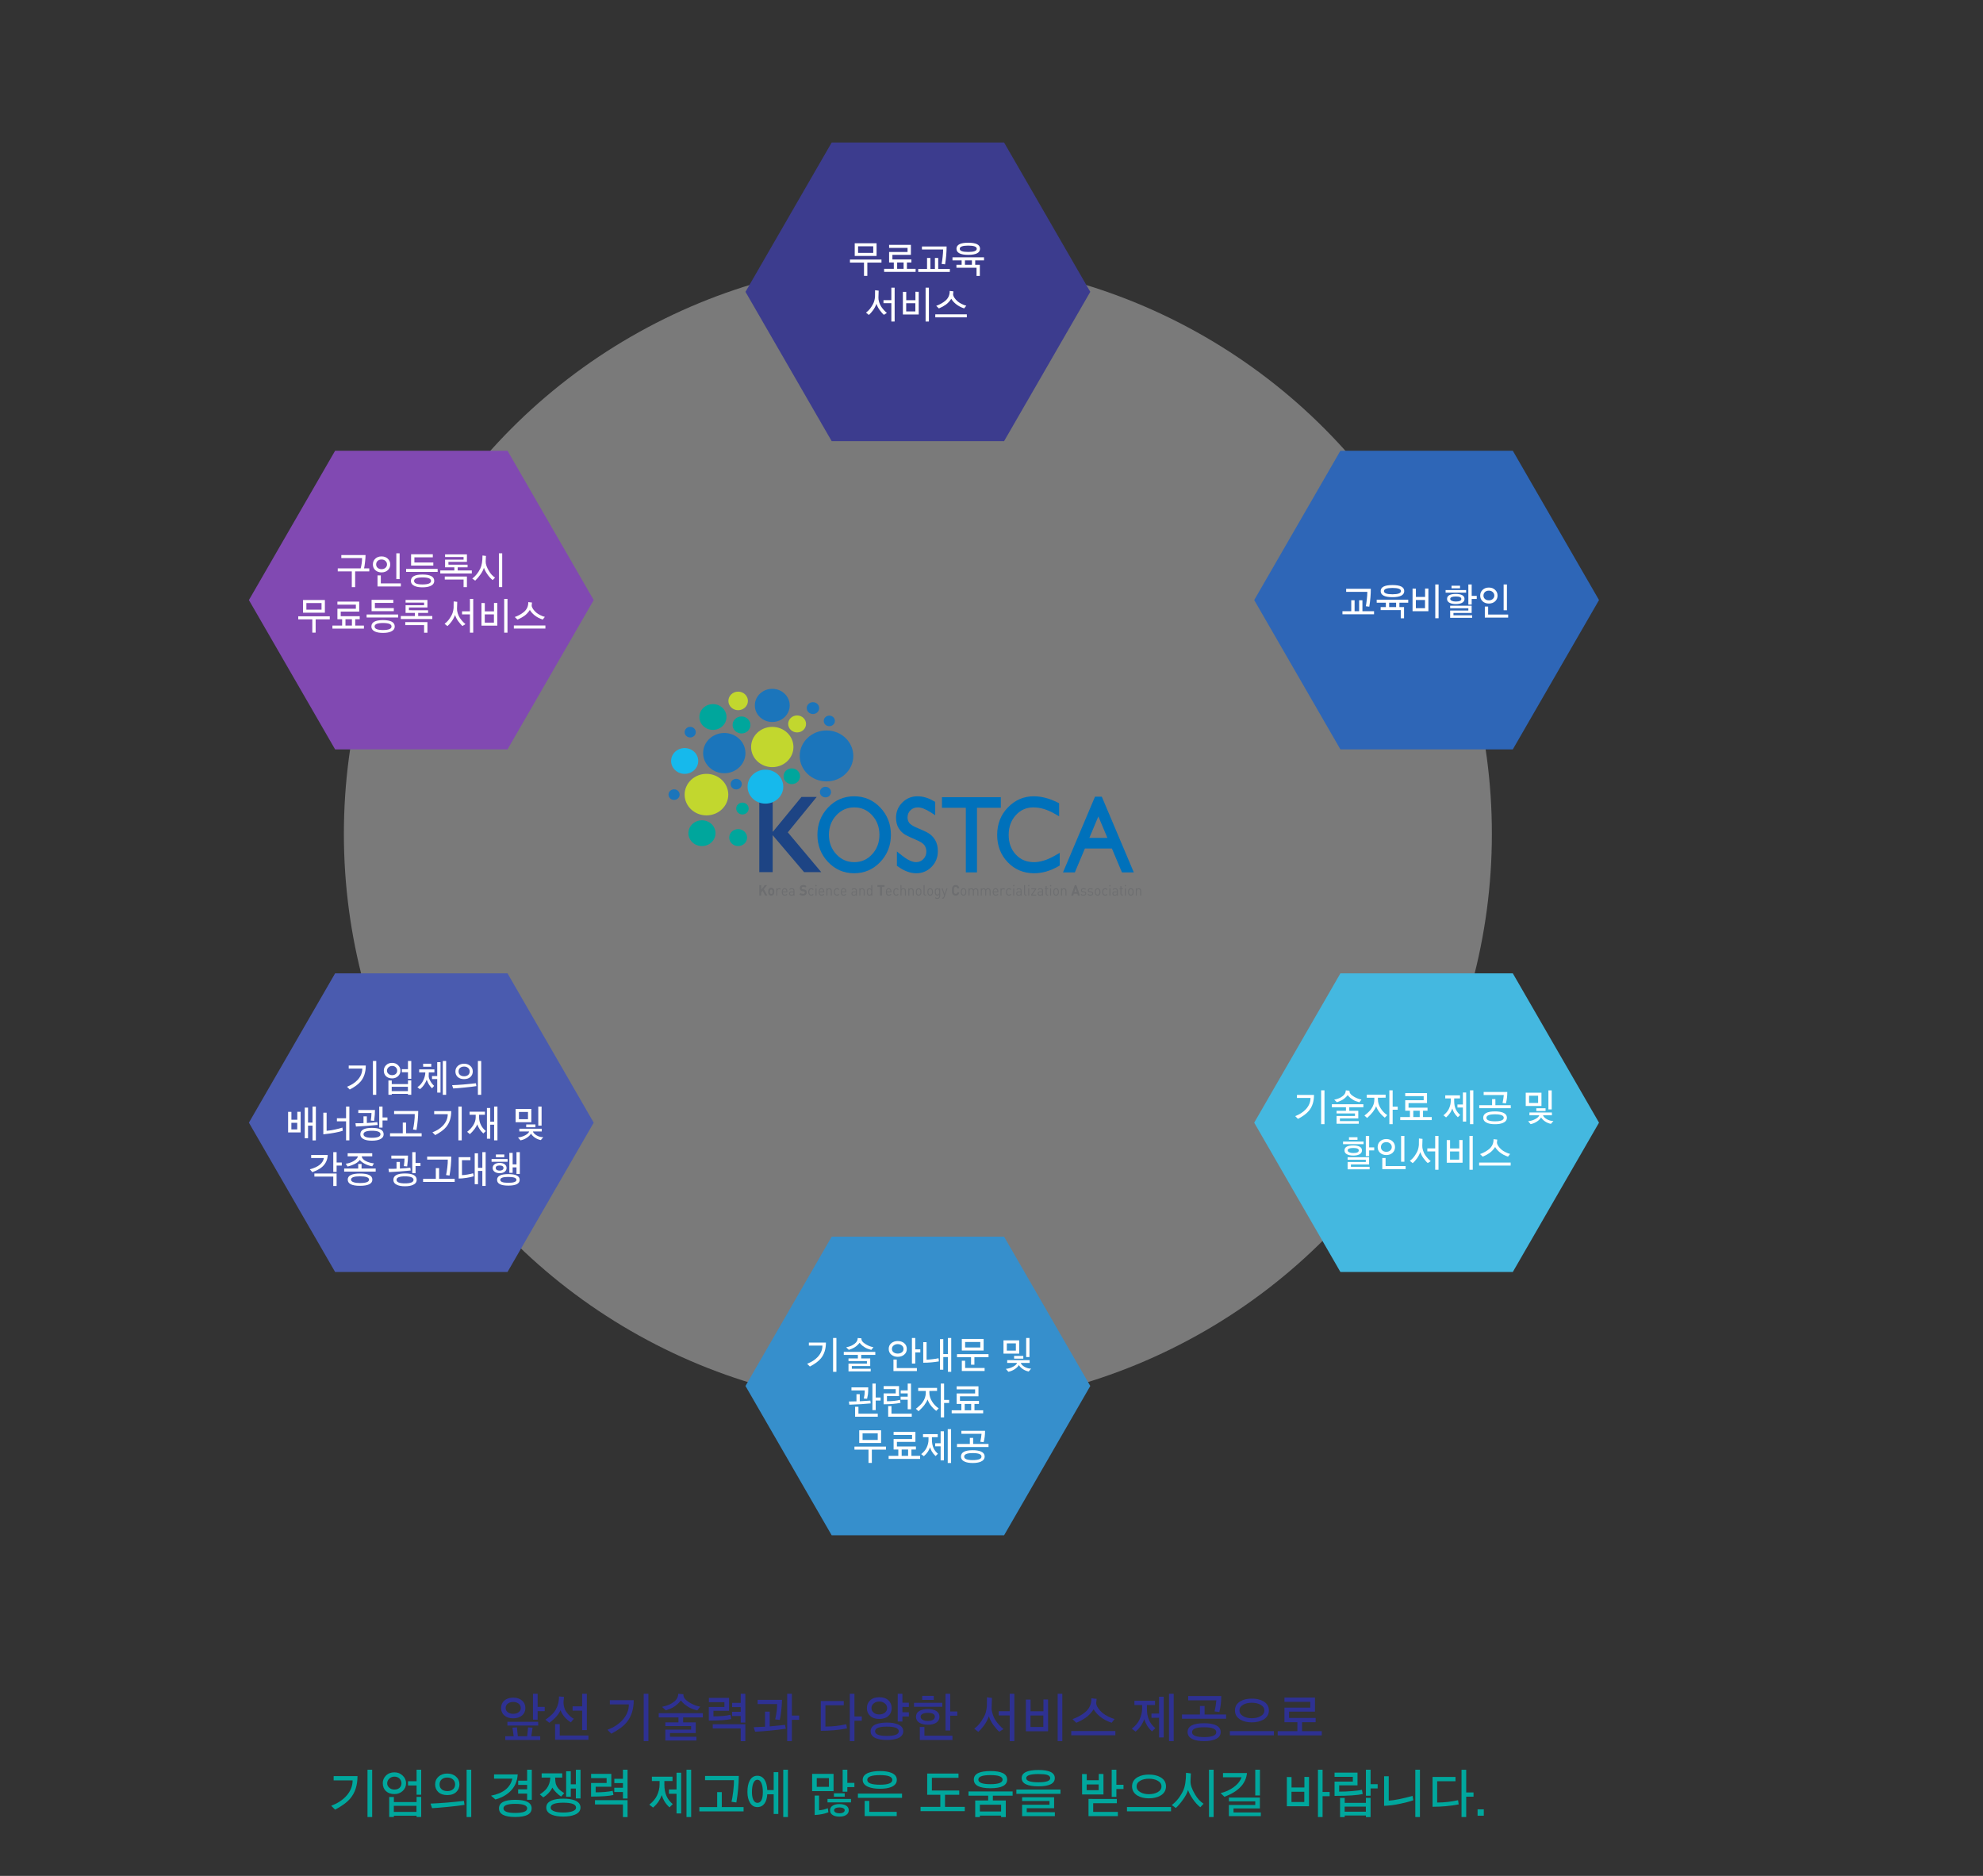 <?xml version="1.0" encoding="utf-8"?>
<!-- Generator: Adobe Illustrator 16.0.0, SVG Export Plug-In . SVG Version: 6.00 Build 0)  -->
<!DOCTYPE svg PUBLIC "-//W3C//DTD SVG 1.1//EN" "http://www.w3.org/Graphics/SVG/1.1/DTD/svg11.dtd">
<svg version="1.1" id="Layer_1" xmlns="http://www.w3.org/2000/svg" xmlns:xlink="http://www.w3.org/1999/xlink" x="0px" y="0px"
	 width="740px" height="700px" viewBox="0 0 740 700" enable-background="new 0 0 740 700" xml:space="preserve">
<rect x="0" y="0" width="740" height="700" fill="#333333" stroke="none"/>
<g id="Layer_1_1_">
	<circle opacity="0.4" fill="#E5E5E4" enable-background="new    " cx="342.527" cy="311.146" r="214.201"/>
	<polygon fill="#3C3C8E" points="310.359,164.617 278.191,108.9 310.359,53.184 374.695,53.184 406.863,108.9 374.695,164.617 	"/>
	<polygon fill="#368FCC" points="310.359,572.901 278.191,517.185 310.359,461.468 374.695,461.468 406.863,517.185 
		374.695,572.901 	"/>
	<polygon fill="#8149B2" points="125.054,279.633 92.886,223.916 125.054,168.199 189.391,168.199 221.558,223.916 189.391,279.633 
			"/>
	<polygon fill="#2E66B7" points="500.202,279.633 468.034,223.916 500.202,168.199 564.538,168.199 596.706,223.916 
		564.538,279.633 	"/>
	<polygon fill="#4A5BAF" points="125.054,474.645 92.886,418.928 125.054,363.211 189.391,363.211 221.558,418.928 189.391,474.645 
			"/>
	<polygon fill="#44B8E0" points="500.202,474.645 468.034,418.928 500.202,363.211 564.538,363.211 596.706,418.928 
		564.538,474.645 	"/>
	<g>
		<g>
			<path fill="#6D6E70" d="M285.514,334.191l-0.956-1.785l-0.482,0.607v1.178h-0.726v-3.922h0.726v1.707l1.313-1.707h0.884
				l-1.235,1.561l1.324,2.361H285.514z"/>
			<path fill="#6D6E70" d="M288.649,333.872c-0.167,0.188-0.444,0.353-0.846,0.353c-0.403,0-0.676-0.164-0.842-0.353
				c-0.246-0.27-0.308-0.596-0.308-1.118c0-0.519,0.063-0.843,0.308-1.111c0.167-0.188,0.439-0.354,0.842-0.354
				c0.402,0,0.679,0.166,0.846,0.354c0.247,0.27,0.309,0.594,0.309,1.111C288.958,333.277,288.896,333.604,288.649,333.872z
				 M288.122,332.061c-0.078-0.084-0.183-0.125-0.319-0.125c-0.137,0-0.236,0.041-0.315,0.125c-0.141,0.148-0.156,0.396-0.156,0.693
				c0,0.299,0.015,0.551,0.156,0.698c0.079,0.084,0.178,0.127,0.315,0.127c0.136,0,0.241-0.043,0.319-0.127
				c0.14-0.147,0.158-0.399,0.158-0.698C288.279,332.456,288.262,332.209,288.122,332.061z"/>
			<path fill="#6D6E70" d="M291.125,332c-0.141-0.148-0.246-0.197-0.446-0.197c-0.375,0-0.615,0.313-0.615,0.725v1.664h-0.377
				v-2.709h0.377v0.33c0.14-0.227,0.423-0.365,0.721-0.365c0.246,0,0.434,0.063,0.617,0.254L291.125,332z"/>
			<path fill="#6D6E70" d="M292.115,332.941c0,0.596,0.267,0.938,0.758,0.938c0.299,0,0.471-0.097,0.675-0.31l0.256,0.236
				c-0.262,0.274-0.501,0.418-0.941,0.418c-0.68,0-1.125-0.43-1.125-1.387c0-0.877,0.404-1.392,1.058-1.392
				c0.664,0,1.056,0.508,1.056,1.313v0.182H292.115z M293.396,332.193c-0.1-0.25-0.329-0.408-0.601-0.408
				c-0.273,0-0.502,0.158-0.603,0.408c-0.057,0.148-0.067,0.23-0.078,0.451h1.359C293.464,332.424,293.453,332.342,293.396,332.193z
				"/>
			<path fill="#6D6E70" d="M296.102,334.191v-0.258c-0.209,0.221-0.397,0.291-0.743,0.291c-0.354,0-0.564-0.07-0.728-0.248
				c-0.125-0.131-0.193-0.336-0.193-0.551c0-0.474,0.314-0.781,0.89-0.781h0.773v-0.258c0-0.398-0.189-0.599-0.659-0.599
				c-0.331,0-0.497,0.084-0.649,0.31l-0.256-0.246c0.229-0.314,0.491-0.404,0.909-0.404c0.691,0,1.031,0.316,1.031,0.904v1.84
				H296.102z M296.102,332.941h-0.722c-0.387,0-0.576,0.166-0.576,0.479s0.185,0.463,0.591,0.463c0.22,0,0.415-0.017,0.576-0.183
				c0.089-0.088,0.13-0.241,0.13-0.467L296.102,332.941L296.102,332.941z"/>
			<path fill="#6D6E70" d="M299.666,334.225c-0.566,0-0.995-0.127-1.36-0.519l0.471-0.495c0.235,0.248,0.554,0.329,0.898,0.329
				c0.43,0,0.66-0.17,0.66-0.483c0-0.137-0.037-0.254-0.115-0.33c-0.073-0.072-0.157-0.109-0.33-0.137l-0.45-0.066
				c-0.32-0.051-0.555-0.154-0.721-0.326c-0.179-0.188-0.268-0.438-0.268-0.771c0-0.697,0.491-1.188,1.298-1.188
				c0.513,0,0.883,0.131,1.202,0.455l-0.459,0.48c-0.237-0.236-0.519-0.271-0.765-0.271c-0.387,0-0.575,0.226-0.575,0.496
				c0,0.098,0.031,0.203,0.11,0.281c0.073,0.07,0.193,0.131,0.345,0.152l0.439,0.065c0.34,0.049,0.554,0.148,0.711,0.303
				c0.199,0.199,0.288,0.484,0.288,0.832C301.046,333.795,300.444,334.225,299.666,334.225z"/>
			<path fill="#6D6E70" d="M302.759,334.225c-0.649,0-1.141-0.463-1.141-1.387c0-0.927,0.492-1.392,1.141-1.392
				c0.354,0,0.58,0.103,0.846,0.404l-0.256,0.252c-0.193-0.225-0.345-0.301-0.59-0.301c-0.251,0-0.461,0.104-0.597,0.309
				c-0.12,0.174-0.168,0.385-0.168,0.728c0,0.34,0.049,0.549,0.168,0.727c0.136,0.203,0.346,0.309,0.597,0.309
				c0.245,0,0.397-0.084,0.59-0.309l0.256,0.258C303.339,334.125,303.113,334.225,302.759,334.225z"/>
			<path fill="#6D6E70" d="M304.291,330.711v-0.447h0.426v0.447H304.291z M304.313,334.191v-2.709h0.376v2.709H304.313z"/>
			<path fill="#6D6E70" d="M305.86,332.941c0,0.596,0.268,0.938,0.758,0.938c0.299,0,0.472-0.097,0.675-0.31l0.256,0.236
				c-0.262,0.274-0.501,0.418-0.942,0.418c-0.679,0-1.125-0.43-1.125-1.387c0-0.877,0.404-1.392,1.058-1.392
				c0.664,0,1.056,0.508,1.056,1.313v0.182H305.86z M307.142,332.193c-0.1-0.25-0.33-0.408-0.601-0.408
				c-0.273,0-0.502,0.158-0.602,0.408c-0.058,0.148-0.069,0.23-0.08,0.451h1.359C307.21,332.424,307.2,332.342,307.142,332.193z"/>
			<path fill="#6D6E70" d="M310.036,334.191v-1.668c0-0.479-0.245-0.721-0.631-0.721c-0.387,0-0.638,0.246-0.638,0.721v1.668h-0.377
				v-2.709h0.377v0.297c0.182-0.221,0.433-0.332,0.722-0.332c0.276,0,0.5,0.09,0.658,0.254c0.182,0.188,0.266,0.441,0.266,0.756
				v1.734H310.036z"/>
			<path fill="#6D6E70" d="M312.318,334.225c-0.648,0-1.14-0.463-1.14-1.387c0-0.927,0.492-1.392,1.14-1.392
				c0.356,0,0.581,0.103,0.847,0.404l-0.256,0.252c-0.193-0.225-0.345-0.301-0.591-0.301c-0.251,0-0.459,0.104-0.596,0.309
				c-0.121,0.174-0.168,0.385-0.168,0.728c0,0.34,0.047,0.549,0.168,0.727c0.136,0.203,0.345,0.309,0.596,0.309
				c0.246,0,0.398-0.084,0.591-0.309l0.256,0.258C312.899,334.125,312.675,334.225,312.318,334.225z"/>
			<path fill="#6D6E70" d="M314.109,332.941c0,0.596,0.267,0.938,0.758,0.938c0.298,0,0.471-0.097,0.676-0.31l0.256,0.236
				c-0.262,0.274-0.502,0.418-0.941,0.418c-0.68,0-1.125-0.43-1.125-1.387c0-0.877,0.403-1.392,1.057-1.392
				c0.664,0,1.056,0.508,1.056,1.313v0.182H314.109z M315.39,332.193c-0.098-0.25-0.329-0.408-0.6-0.408
				c-0.272,0-0.502,0.158-0.603,0.408c-0.057,0.148-0.067,0.23-0.078,0.451h1.36C315.459,332.424,315.447,332.342,315.39,332.193z"
				/>
			<path fill="#6D6E70" d="M319.388,334.191v-0.258c-0.208,0.221-0.396,0.291-0.742,0.291c-0.355,0-0.564-0.07-0.728-0.248
				c-0.125-0.131-0.192-0.336-0.192-0.551c0-0.474,0.313-0.781,0.888-0.781h0.773v-0.258c0-0.398-0.188-0.599-0.658-0.599
				c-0.33,0-0.497,0.084-0.648,0.31l-0.257-0.246c0.231-0.314,0.492-0.404,0.911-0.404c0.689,0,1.031,0.316,1.031,0.904v1.84
				H319.388z M319.388,332.941h-0.721c-0.387,0-0.576,0.166-0.576,0.479s0.184,0.463,0.592,0.463c0.219,0,0.413-0.017,0.575-0.183
				c0.089-0.088,0.13-0.241,0.13-0.467V332.941L319.388,332.941z"/>
			<path fill="#6D6E70" d="M322.319,334.191v-1.668c0-0.479-0.246-0.721-0.632-0.721c-0.388,0-0.639,0.246-0.639,0.721v1.668h-0.376
				v-2.709h0.376v0.297c0.183-0.221,0.434-0.332,0.722-0.332c0.277,0,0.502,0.09,0.659,0.254c0.183,0.188,0.267,0.441,0.267,0.756
				v1.734H322.319z"/>
			<path fill="#6D6E70" d="M325.138,334.191v-0.324c-0.209,0.287-0.448,0.357-0.731,0.357c-0.262,0-0.492-0.094-0.627-0.236
				c-0.262-0.274-0.314-0.727-0.314-1.149c0-0.427,0.052-0.877,0.314-1.152c0.136-0.143,0.366-0.238,0.627-0.238
				c0.283,0,0.518,0.068,0.727,0.349v-1.525h0.376v3.922h-0.372V334.191z M324.491,331.803c-0.561,0-0.649,0.506-0.649,1.035
				c0,0.526,0.089,1.034,0.649,1.034c0.56,0,0.643-0.508,0.643-1.034C325.134,332.309,325.05,331.803,324.491,331.803z"/>
			<path fill="#6D6E70" d="M329.122,330.952v3.238h-0.728v-3.238h-0.973v-0.684h2.674v0.684H329.122z"/>
			<path fill="#6D6E70" d="M330.949,332.941c0,0.596,0.267,0.938,0.758,0.938c0.298,0,0.471-0.097,0.675-0.31l0.257,0.236
				c-0.262,0.274-0.503,0.418-0.942,0.418c-0.68,0-1.125-0.43-1.125-1.387c0-0.877,0.403-1.392,1.057-1.392
				c0.665,0,1.056,0.508,1.056,1.313v0.182H330.949z M332.231,332.193c-0.099-0.25-0.329-0.408-0.602-0.408
				c-0.272,0-0.502,0.158-0.602,0.408c-0.058,0.148-0.067,0.23-0.079,0.451h1.36C332.299,332.424,332.288,332.342,332.231,332.193z"
				/>
			<path fill="#6D6E70" d="M334.476,334.225c-0.647,0-1.14-0.463-1.14-1.387c0-0.927,0.493-1.392,1.14-1.392
				c0.356,0,0.581,0.103,0.848,0.404l-0.256,0.252c-0.194-0.225-0.345-0.301-0.591-0.301c-0.251,0-0.459,0.104-0.596,0.309
				c-0.12,0.174-0.167,0.385-0.167,0.728c0,0.34,0.046,0.549,0.167,0.727c0.137,0.203,0.345,0.309,0.596,0.309
				c0.246,0,0.397-0.084,0.591-0.309l0.256,0.258C335.056,334.125,334.832,334.225,334.476,334.225z"/>
			<path fill="#6D6E70" d="M337.677,334.191v-1.674c0-0.476-0.24-0.715-0.626-0.715c-0.389,0-0.644,0.246-0.644,0.715v1.674h-0.377
				v-3.922h0.377v1.51c0.188-0.227,0.435-0.332,0.721-0.332c0.581,0,0.926,0.394,0.926,1.004v1.74H337.677z"/>
			<path fill="#6D6E70" d="M340.607,334.191v-1.668c0-0.479-0.245-0.721-0.632-0.721c-0.387,0-0.638,0.246-0.638,0.721v1.668h-0.377
				v-2.709h0.377v0.297c0.183-0.221,0.435-0.332,0.721-0.332c0.277,0,0.504,0.09,0.66,0.254c0.183,0.188,0.267,0.441,0.267,0.756
				v1.734H340.607z"/>
			<path fill="#6D6E70" d="M343.544,333.915c-0.177,0.188-0.422,0.31-0.737,0.31c-0.313,0-0.56-0.121-0.737-0.31
				c-0.261-0.278-0.313-0.659-0.313-1.077s0.052-0.802,0.313-1.08c0.178-0.188,0.424-0.312,0.737-0.312
				c0.315,0,0.561,0.123,0.737,0.312c0.263,0.278,0.314,0.662,0.314,1.08S343.807,333.637,343.544,333.915z M343.278,332
				c-0.12-0.128-0.287-0.197-0.472-0.197c-0.183,0-0.345,0.069-0.465,0.197c-0.188,0.196-0.209,0.532-0.209,0.838
				c0,0.303,0.021,0.639,0.209,0.836c0.12,0.127,0.282,0.198,0.465,0.198c0.185,0,0.352-0.071,0.472-0.198
				c0.187-0.197,0.203-0.533,0.203-0.836C343.481,332.532,343.465,332.197,343.278,332z"/>
			<path fill="#6D6E70" d="M345.299,334.191c-0.45,0-0.654-0.309-0.654-0.721v-3.201h0.377v3.184c0,0.267,0.083,0.396,0.345,0.396
				h0.204v0.342H345.299z"/>
			<path fill="#6D6E70" d="M347.853,333.915c-0.179,0.188-0.426,0.31-0.738,0.31c-0.313,0-0.56-0.121-0.737-0.31
				c-0.263-0.278-0.313-0.659-0.313-1.077s0.051-0.802,0.313-1.08c0.178-0.188,0.424-0.312,0.737-0.312
				c0.313,0,0.56,0.123,0.738,0.312c0.261,0.278,0.313,0.662,0.313,1.08S348.113,333.637,347.853,333.915z M347.585,332
				c-0.121-0.128-0.288-0.197-0.471-0.197c-0.184,0-0.345,0.069-0.466,0.197c-0.188,0.196-0.209,0.532-0.209,0.838
				c0,0.303,0.021,0.639,0.209,0.836c0.121,0.127,0.282,0.198,0.466,0.198c0.183,0,0.35-0.071,0.471-0.198
				c0.188-0.197,0.204-0.533,0.204-0.836C347.789,332.532,347.773,332.197,347.585,332z"/>
			<path fill="#6D6E70" d="M349.789,335.438c-0.388,0-0.602-0.105-0.874-0.363l0.246-0.254c0.188,0.176,0.318,0.271,0.616,0.271
				c0.497,0,0.707-0.369,0.707-0.832v-0.425c-0.21,0.281-0.444,0.354-0.722,0.354c-0.262,0-0.487-0.1-0.623-0.244
				c-0.256-0.27-0.313-0.688-0.313-1.129c0-0.438,0.058-0.859,0.313-1.129c0.136-0.143,0.366-0.238,0.628-0.238
				c0.282,0,0.513,0.068,0.722,0.355v-0.32h0.371v2.793C350.86,334.945,350.464,335.438,349.789,335.438z M349.846,331.803
				c-0.56,0-0.644,0.506-0.644,1.012c0,0.508,0.084,1.014,0.644,1.014s0.639-0.506,0.639-1.014
				C350.484,332.309,350.405,331.803,349.846,331.803z"/>
			<path fill="#6D6E70" d="M352.432,334.848c-0.052,0.147-0.11,0.248-0.185,0.32c-0.134,0.137-0.318,0.188-0.501,0.188h-0.162
				v-0.354h0.115c0.262,0,0.341-0.091,0.424-0.337l0.182-0.528l-0.924-2.654h0.407l0.705,2.176l0.701-2.176h0.408L352.432,334.848z"
				/>
			<path fill="#6D6E70" d="M356.623,334.225c-0.407,0-0.742-0.154-1.004-0.43c-0.378-0.396-0.367-0.888-0.367-1.564
				s-0.011-1.166,0.367-1.563c0.262-0.277,0.597-0.431,1.004-0.431c0.694,0,1.238,0.418,1.369,1.238h-0.737
				c-0.072-0.314-0.261-0.557-0.628-0.557c-0.198,0-0.361,0.077-0.465,0.202c-0.142,0.166-0.183,0.354-0.183,1.107
				c0,0.756,0.041,0.943,0.183,1.107c0.104,0.127,0.267,0.202,0.465,0.202c0.367,0,0.556-0.241,0.628-0.555h0.737
				C357.861,333.807,357.313,334.225,356.623,334.225z"/>
			<path fill="#6D6E70" d="M360.301,333.915c-0.178,0.188-0.423,0.31-0.737,0.31c-0.313,0-0.56-0.121-0.737-0.31
				c-0.262-0.278-0.313-0.659-0.313-1.077s0.052-0.802,0.313-1.08c0.178-0.188,0.424-0.312,0.737-0.312
				c0.314,0,0.56,0.123,0.737,0.312c0.261,0.278,0.314,0.662,0.314,1.08S360.562,333.637,360.301,333.915z M360.034,332
				c-0.12-0.128-0.288-0.197-0.471-0.197s-0.345,0.069-0.465,0.197c-0.188,0.196-0.21,0.532-0.21,0.838
				c0,0.303,0.021,0.639,0.21,0.836c0.12,0.127,0.282,0.198,0.465,0.198s0.351-0.071,0.471-0.198
				c0.189-0.197,0.204-0.533,0.204-0.836C360.238,332.532,360.224,332.197,360.034,332z"/>
			<path fill="#6D6E70" d="M364.718,334.191v-1.668c0-0.479-0.247-0.721-0.634-0.721c-0.376,0-0.643,0.246-0.643,0.676v1.713h-0.377
				v-1.668c0-0.479-0.245-0.721-0.633-0.721c-0.388,0-0.644,0.246-0.644,0.721v1.668h-0.376v-2.709h0.376v0.297
				c0.184-0.221,0.439-0.332,0.728-0.332c0.355,0,0.633,0.156,0.79,0.453c0.197-0.297,0.485-0.453,0.847-0.453
				c0.276,0,0.507,0.097,0.664,0.254c0.183,0.188,0.277,0.441,0.277,0.756v1.734H364.718z"/>
			<path fill="#6D6E70" d="M369.307,334.191v-1.668c0-0.479-0.246-0.721-0.634-0.721c-0.376,0-0.644,0.246-0.644,0.676v1.713h-0.376
				v-1.668c0-0.479-0.246-0.721-0.633-0.721c-0.388,0-0.644,0.246-0.644,0.721v1.668H366v-2.709h0.376v0.297
				c0.183-0.221,0.44-0.332,0.727-0.332c0.357,0,0.634,0.156,0.791,0.453c0.198-0.297,0.485-0.453,0.846-0.453
				c0.277,0,0.508,0.097,0.665,0.254c0.183,0.188,0.278,0.441,0.278,0.756v1.734H369.307z"/>
			<path fill="#6D6E70" d="M370.825,332.941c0,0.596,0.268,0.938,0.76,0.938c0.297,0,0.47-0.097,0.673-0.31l0.258,0.236
				c-0.262,0.274-0.504,0.418-0.942,0.418c-0.679,0-1.123-0.43-1.123-1.387c0-0.877,0.403-1.392,1.057-1.392
				c0.664,0,1.058,0.508,1.058,1.313v0.182H370.825z M372.105,332.193c-0.099-0.25-0.328-0.408-0.601-0.408
				s-0.503,0.158-0.603,0.408c-0.058,0.148-0.067,0.23-0.078,0.451h1.359C372.175,332.424,372.164,332.342,372.105,332.193z"/>
			<path fill="#6D6E70" d="M374.792,332c-0.142-0.148-0.246-0.197-0.444-0.197c-0.377,0-0.617,0.313-0.617,0.725v1.664h-0.377
				v-2.709h0.377v0.33c0.142-0.227,0.424-0.365,0.722-0.365c0.247,0,0.434,0.063,0.618,0.254L374.792,332z"/>
			<path fill="#6D6E70" d="M376.546,334.225c-0.649,0-1.142-0.463-1.142-1.387c0-0.927,0.492-1.392,1.142-1.392
				c0.354,0,0.58,0.103,0.849,0.404l-0.258,0.252c-0.193-0.225-0.346-0.301-0.591-0.301c-0.251,0-0.46,0.104-0.598,0.309
				c-0.119,0.174-0.167,0.385-0.167,0.728c0,0.34,0.048,0.549,0.167,0.727c0.138,0.203,0.347,0.309,0.598,0.309
				c0.245,0,0.397-0.084,0.591-0.309l0.258,0.258C377.126,334.125,376.9,334.225,376.546,334.225z"/>
			<path fill="#6D6E70" d="M378.078,330.711v-0.447h0.425v0.447H378.078z M378.102,334.191v-2.709h0.375v2.709H378.102z"/>
			<path fill="#6D6E70" d="M380.873,334.191v-0.258c-0.209,0.221-0.398,0.291-0.744,0.291c-0.354,0-0.563-0.07-0.727-0.248
				c-0.125-0.131-0.193-0.336-0.193-0.551c0-0.474,0.314-0.781,0.891-0.781h0.773v-0.258c0-0.398-0.189-0.599-0.66-0.599
				c-0.33,0-0.496,0.084-0.646,0.31l-0.258-0.246c0.23-0.314,0.492-0.404,0.91-0.404c0.689,0,1.03,0.316,1.03,0.904v1.84H380.873z
				 M380.873,332.941h-0.723c-0.387,0-0.574,0.166-0.574,0.479s0.182,0.463,0.59,0.463c0.22,0,0.414-0.017,0.575-0.183
				c0.089-0.088,0.132-0.241,0.132-0.467V332.941z"/>
			<path fill="#6D6E70" d="M382.799,334.191c-0.449,0-0.654-0.309-0.654-0.721v-3.201h0.379v3.184c0,0.267,0.082,0.396,0.344,0.396
				h0.203v0.342H382.799z"/>
			<path fill="#6D6E70" d="M383.678,330.711v-0.447h0.426v0.447H383.678z M383.699,334.191v-2.709h0.377v2.709H383.699z"/>
			<path fill="#6D6E70" d="M384.805,334.191v-0.342l1.434-2.017h-1.355v-0.352h1.789v0.336l-1.438,2.021h1.438v0.352
				L384.805,334.191L384.805,334.191z"/>
			<path fill="#6D6E70" d="M388.863,334.191v-0.258c-0.211,0.221-0.397,0.291-0.742,0.291c-0.355,0-0.564-0.07-0.729-0.248
				c-0.125-0.131-0.191-0.336-0.191-0.551c0-0.474,0.313-0.781,0.889-0.781h0.773v-0.258c0-0.398-0.188-0.599-0.659-0.599
				c-0.329,0-0.496,0.084-0.647,0.31l-0.257-0.246c0.229-0.314,0.491-0.404,0.91-0.404c0.688,0,1.03,0.316,1.03,0.904v1.84H388.863z
				 M388.863,332.941h-0.723c-0.387,0-0.574,0.166-0.574,0.479s0.183,0.463,0.591,0.463c0.22,0,0.413-0.017,0.573-0.183
				c0.09-0.088,0.133-0.241,0.133-0.467V332.941z"/>
			<path fill="#6D6E70" d="M390.868,334.191c-0.438,0-0.66-0.324-0.66-0.727v-1.662h-0.323v-0.306h0.323v-0.848h0.377v0.848h0.552
				v0.306h-0.552v1.649c0,0.248,0.11,0.396,0.351,0.396h0.201v0.342L390.868,334.191L390.868,334.191z"/>
			<path fill="#6D6E70" d="M391.852,330.711v-0.447h0.424v0.447H391.852z M391.873,334.191v-2.709h0.376v2.709H391.873z"/>
			<path fill="#6D6E70" d="M394.839,333.915c-0.178,0.188-0.424,0.31-0.735,0.31c-0.315,0-0.563-0.121-0.738-0.31
				c-0.264-0.278-0.314-0.659-0.314-1.077s0.053-0.802,0.314-1.08c0.177-0.188,0.423-0.312,0.738-0.312
				c0.313,0,0.559,0.123,0.735,0.312c0.263,0.278,0.313,0.662,0.313,1.08S395.102,333.637,394.839,333.915z M394.57,332
				c-0.118-0.128-0.286-0.197-0.469-0.197c-0.184,0-0.347,0.069-0.467,0.197c-0.188,0.196-0.209,0.532-0.209,0.838
				c0,0.303,0.021,0.639,0.209,0.836c0.12,0.127,0.283,0.198,0.467,0.198c0.183,0,0.351-0.071,0.469-0.198
				c0.188-0.197,0.205-0.533,0.205-0.836C394.775,332.532,394.76,332.197,394.57,332z"/>
			<path fill="#6D6E70" d="M397.598,334.191v-1.668c0-0.479-0.246-0.721-0.633-0.721c-0.388,0-0.639,0.246-0.639,0.721v1.668h-0.377
				v-2.709h0.377v0.297c0.183-0.221,0.435-0.332,0.722-0.332c0.277,0,0.502,0.09,0.659,0.254c0.182,0.188,0.266,0.441,0.266,0.756
				v1.734H397.598z"/>
			<path fill="#6D6E70" d="M402.255,334.191l-0.219-0.693h-1.324l-0.226,0.693h-0.758l1.354-3.922h0.57l1.359,3.922H402.255z
				 M401.386,331.426l-0.47,1.428h0.926L401.386,331.426z"/>
			<path fill="#6D6E70" d="M404.313,334.225c-0.434,0-0.774-0.104-1.057-0.391l0.251-0.265c0.204,0.226,0.479,0.313,0.8,0.313
				c0.426,0,0.686-0.158,0.686-0.479c0-0.235-0.131-0.369-0.428-0.396l-0.424-0.039c-0.504-0.045-0.77-0.281-0.77-0.728
				c0-0.496,0.396-0.795,0.947-0.795c0.365,0,0.693,0.097,0.925,0.293L404.997,332c-0.185-0.148-0.418-0.216-0.685-0.216
				c-0.377,0-0.576,0.17-0.576,0.445c0,0.232,0.125,0.369,0.449,0.396l0.414,0.038c0.448,0.046,0.758,0.228,0.758,0.732
				C405.357,333.922,404.934,334.225,404.313,334.225z"/>
			<path fill="#6D6E70" d="M406.896,334.225c-0.435,0-0.772-0.104-1.057-0.391l0.251-0.265c0.204,0.226,0.479,0.313,0.8,0.313
				c0.424,0,0.687-0.158,0.687-0.479c0-0.235-0.132-0.369-0.429-0.396l-0.424-0.039c-0.502-0.045-0.77-0.281-0.77-0.728
				c0-0.496,0.396-0.795,0.947-0.795c0.365,0,0.695,0.097,0.925,0.293L407.581,332c-0.185-0.148-0.417-0.216-0.685-0.216
				c-0.377,0-0.576,0.17-0.576,0.445c0,0.232,0.125,0.369,0.451,0.396l0.412,0.038c0.449,0.046,0.758,0.228,0.758,0.732
				C407.941,333.922,407.52,334.225,406.896,334.225z"/>
			<path fill="#6D6E70" d="M410.323,333.915c-0.179,0.188-0.423,0.31-0.737,0.31c-0.313,0-0.561-0.121-0.736-0.31
				c-0.263-0.278-0.313-0.659-0.313-1.077s0.052-0.802,0.313-1.08c0.178-0.188,0.424-0.312,0.736-0.312
				c0.314,0,0.561,0.123,0.737,0.312c0.262,0.278,0.313,0.662,0.313,1.08S410.585,333.637,410.323,333.915z M410.057,332
				c-0.119-0.128-0.287-0.197-0.471-0.197c-0.182,0-0.345,0.069-0.465,0.197c-0.188,0.196-0.209,0.532-0.209,0.838
				c0,0.303,0.021,0.639,0.209,0.836c0.12,0.127,0.283,0.198,0.465,0.198c0.184,0,0.352-0.071,0.471-0.198
				c0.188-0.197,0.205-0.533,0.205-0.836C410.261,332.532,410.244,332.197,410.057,332z"/>
			<path fill="#6D6E70" d="M412.434,334.225c-0.647,0-1.141-0.463-1.141-1.387c0-0.927,0.492-1.392,1.141-1.392
				c0.355,0,0.58,0.103,0.849,0.404l-0.259,0.252c-0.191-0.225-0.344-0.301-0.59-0.301c-0.25,0-0.459,0.104-0.596,0.309
				c-0.121,0.174-0.168,0.385-0.168,0.728c0,0.34,0.047,0.549,0.168,0.727c0.137,0.203,0.346,0.309,0.596,0.309
				c0.246,0,0.397-0.084,0.59-0.309l0.259,0.258C413.014,334.125,412.789,334.225,412.434,334.225z"/>
			<path fill="#6D6E70" d="M413.968,330.711v-0.447h0.425v0.447H413.968z M413.989,334.191v-2.709h0.377v2.709H413.989z"/>
			<path fill="#6D6E70" d="M416.761,334.191v-0.258c-0.21,0.221-0.397,0.291-0.741,0.291c-0.355,0-0.564-0.07-0.728-0.248
				c-0.127-0.131-0.192-0.336-0.192-0.551c0-0.474,0.313-0.781,0.89-0.781h0.772v-0.258c0-0.398-0.188-0.599-0.658-0.599
				c-0.33,0-0.496,0.084-0.648,0.31l-0.256-0.246c0.229-0.314,0.49-0.404,0.908-0.404c0.69,0,1.031,0.316,1.031,0.904v1.84H416.761z
				 M416.761,332.941h-0.723c-0.388,0-0.575,0.166-0.575,0.479s0.184,0.463,0.592,0.463c0.221,0,0.413-0.017,0.576-0.183
				c0.089-0.088,0.13-0.241,0.13-0.467V332.941z"/>
			<path fill="#6D6E70" d="M418.766,334.191c-0.438,0-0.66-0.324-0.66-0.727v-1.662h-0.322v-0.306h0.322v-0.848h0.377v0.848h0.551
				v0.306h-0.551v1.649c0,0.248,0.11,0.396,0.352,0.396h0.199v0.342L418.766,334.191L418.766,334.191z"/>
			<path fill="#6D6E70" d="M419.749,330.711v-0.447h0.425v0.447H419.749z M419.771,334.191v-2.709h0.375v2.709H419.771z"/>
			<path fill="#6D6E70" d="M422.737,333.915c-0.18,0.188-0.425,0.31-0.738,0.31c-0.314,0-0.562-0.121-0.737-0.31
				c-0.261-0.278-0.313-0.659-0.313-1.077s0.053-0.802,0.313-1.08c0.178-0.188,0.423-0.312,0.737-0.312
				c0.313,0,0.56,0.123,0.738,0.312c0.261,0.278,0.313,0.662,0.313,1.08S422.998,333.637,422.737,333.915z M422.47,332
				c-0.12-0.128-0.287-0.197-0.471-0.197s-0.346,0.069-0.466,0.197c-0.188,0.196-0.209,0.532-0.209,0.838
				c0,0.303,0.021,0.639,0.209,0.836c0.12,0.127,0.282,0.198,0.466,0.198s0.351-0.071,0.471-0.198
				c0.188-0.197,0.203-0.533,0.203-0.836C422.673,332.532,422.658,332.197,422.47,332z"/>
			<path fill="#6D6E70" d="M425.493,334.191v-1.668c0-0.479-0.246-0.721-0.632-0.721c-0.389,0-0.639,0.246-0.639,0.721v1.668h-0.377
				v-2.709h0.377v0.297c0.183-0.221,0.435-0.332,0.723-0.332c0.275,0,0.502,0.09,0.658,0.254c0.184,0.188,0.267,0.441,0.267,0.756
				v1.734H425.493z"/>
		</g>
		<g>
			<g>
				<path fill="#1D4484" d="M288.345,297.382v12.953h0.11l10.632-12.953h5.68l-10.78,13.213l12.47,14.84h-6.402l-11.71-13.775
					v13.775h-4.996v-28.053H288.345z"/>
			</g>
			<path fill="#0071BB" d="M318.728,325.863c-3.812,0-7.086-1.414-9.729-4.203c-2.628-2.771-3.96-6.188-3.96-10.149
				c0-3.977,1.332-7.396,3.96-10.168c2.643-2.79,5.917-4.205,9.729-4.205c3.822,0,7.105,1.414,9.761,4.202
				c2.64,2.773,3.979,6.195,3.979,10.171c0,3.962-1.339,7.378-3.979,10.151C325.833,324.45,322.55,325.863,318.728,325.863z
				 M318.795,301.286c-2.658,0-4.847,0.957-6.692,2.928c-1.839,1.963-2.772,4.418-2.772,7.297c0,2.867,0.933,5.315,2.772,7.278
				c1.845,1.97,4.034,2.927,6.692,2.927c2.646,0,4.817-0.955,6.639-2.922c1.819-1.964,2.741-4.412,2.741-7.283
				c0-2.882-0.922-5.339-2.741-7.302C323.612,302.241,321.441,301.286,318.795,301.286z"/>
			<path fill="#0071BB" d="M341.93,325.863c-2.208,0-4.48-0.83-6.755-2.467l-0.479-0.344v-5.322l1.87,1.488
				c2.079,1.658,3.85,2.496,5.262,2.496c1.092,0,1.986-0.371,2.735-1.138c0.756-0.772,1.124-1.7,1.124-2.838
				c0-0.862-0.229-1.619-0.7-2.309c-0.47-0.689-1.527-1.377-3.143-2.05c-1.904-0.795-3.237-1.422-4.076-1.92
				c-0.941-0.559-1.747-1.356-2.392-2.373c-0.666-1.05-1.003-2.383-1.003-3.962c0-2.201,0.789-4.104,2.345-5.653
				c1.553-1.55,3.45-2.335,5.637-2.335c2.049,0,4.094,0.601,6.077,1.787l0.562,0.335v4.949l-1.771-1.132
				c-1.863-1.188-3.443-1.791-4.697-1.791c-1.123,0-2.028,0.354-2.769,1.08c-0.733,0.721-1.09,1.596-1.09,2.672
				c0,0.761,0.208,1.423,0.636,2.024c0.3,0.423,1.071,1.096,3.048,1.906c1.843,0.755,3.22,1.399,4.093,1.919
				c0.983,0.585,1.824,1.434,2.498,2.522c0.689,1.114,1.038,2.54,1.038,4.239c0,2.281-0.784,4.24-2.333,5.82
				C346.091,325.059,344.167,325.863,341.93,325.863z"/>
			<polygon fill="#0071BB" points="360.422,325.532 360.422,301.434 351.521,301.434 351.521,297.47 373.479,297.47 
				373.479,301.434 364.578,301.434 364.578,325.532 			"/>
			<path fill="#0071BB" d="M385.907,325.863c-3.923,0-7.24-1.389-9.862-4.125c-2.607-2.725-3.93-6.151-3.93-10.19
				c0-4.066,1.35-7.52,4.013-10.262c2.671-2.754,5.904-4.148,9.608-4.148c2.84,0,5.818,0.767,8.854,2.277l0.64,0.318v4.884
				l-1.729-0.996c-2.686-1.55-5.338-2.335-7.885-2.335c-2.631,0-4.768,0.944-6.537,2.888c-1.771,1.945-2.672,4.427-2.672,7.374
				c0,2.978,0.9,5.446,2.678,7.343c1.782,1.899,4.002,2.824,6.787,2.824c2.364,0,5.011-0.834,7.866-2.48l1.729-0.998v4.728
				l-0.58,0.332C391.917,325,388.895,325.863,385.907,325.863z"/>
			<path fill="#0071BB" d="M418.678,325.532l-3.753-8.905H404.85l-3.742,8.905h-4.428l11.944-28.247h2.535l11.946,28.247H418.678z
				 M413.253,312.662l-3.376-8.009l-3.363,8.009H413.253z"/>
		</g>
		<g>
			<ellipse fill="#1B75BB" cx="308.43" cy="282.081" rx="9.997" ry="9.507"/>
			<ellipse fill="#1B75BB" cx="288.191" cy="263.224" rx="6.508" ry="6.188"/>
			<ellipse fill="#C2D72E" cx="263.631" cy="296.517" rx="8.145" ry="7.747"/>
			<ellipse fill="#1B75BB" cx="270.283" cy="281.024" rx="7.897" ry="7.512"/>
			<ellipse fill="#1B75BB" cx="251.547" cy="296.517" rx="2.078" ry="1.978"/>
			<ellipse fill="#1B75BB" cx="257.565" cy="273.214" rx="2.079" ry="1.978"/>
			<ellipse fill="#1B75BB" cx="309.48" cy="269.012" rx="2.078" ry="1.977"/>
			<ellipse fill="#1B75BB" cx="308.044" cy="295.574" rx="2.08" ry="1.977"/>
			<ellipse fill="#1B75BB" cx="274.734" cy="292.6" rx="2.079" ry="1.978"/>
			<ellipse fill="#C2D72E" cx="275.459" cy="261.55" rx="3.642" ry="3.463"/>
			<ellipse fill="#C2D72E" cx="288.19" cy="278.75" rx="7.899" ry="7.512"/>
			<ellipse fill="#16B9EC" cx="285.635" cy="293.544" rx="6.665" ry="6.337"/>
			<ellipse fill="#00A69C" cx="295.472" cy="289.665" rx="3.086" ry="2.935"/>
			<ellipse fill="#00A69C" cx="275.459" cy="312.552" rx="3.332" ry="3.168"/>
			<ellipse fill="#C2D72E" cx="297.458" cy="270.14" rx="3.332" ry="3.169"/>
			<ellipse fill="#00A69C" cx="276.712" cy="270.523" rx="3.332" ry="3.168"/>
			<ellipse fill="#00A69C" cx="277.057" cy="301.712" rx="2.323" ry="2.211"/>
			<ellipse fill="#1B75BB" cx="303.369" cy="264.23" rx="2.324" ry="2.21"/>
			<ellipse fill="#00A69C" cx="266.045" cy="267.553" rx="5.06" ry="4.812"/>
			<ellipse fill="#00A69C" cx="261.95" cy="310.909" rx="5.06" ry="4.812"/>
			<ellipse fill="#16B9EC" cx="255.498" cy="283.958" rx="5.061" ry="4.813"/>
		</g>
	</g>
</g>
<g id="Layer_2">
	<g enable-background="new    ">
		<path fill="#FFFFFF" d="M323.667,97.988v4.961h-1.247v-4.961h-5.245v-1.134h11.766v1.134H323.667z M318.96,95.507v-4.735h8.151
			v4.735H318.96z M325.864,91.906h-5.656v2.466h5.656V91.906z"/>
		<path fill="#FFFFFF" d="M329.93,101.447v-1.135h3.615v-2.367h-1.758v-3.912h6.889v-1.531h-6.889v-1.134h8.137v3.729h-6.903v1.715
			h7.088v1.134h-1.673v2.367h3.246v1.135H329.93z M334.792,97.945v2.367h2.41v-2.367H334.792z"/>
		<path fill="#FFFFFF" d="M342.658,101.475v-1.135h3.289v-4.082h1.248v4.082h1.687v-4.082h1.233v4.082h4.337v1.135H342.658z
			 M352.68,98.64l-1.29-0.156c0.128-0.666,0.255-1.531,0.369-2.595c0.127-1.105,0.185-2.026,0.185-2.778h-7.896v-1.134h9.2
			C353.247,94.103,353.063,96.328,352.68,98.64z"/>
		<path fill="#FFFFFF" d="M363.919,97.165v1.63h1.729v4.182h-1.233v-3.062h-7.499v-1.12h1.942v-1.63h-3.417v-1.134h11.766v1.134
			H363.919z M361.311,95.096c-2.92,0-4.38-0.766-4.38-2.282c0-1.489,1.46-2.24,4.395-2.24c2.935,0,4.395,0.751,4.395,2.24
			C365.719,94.33,364.245,95.096,361.311,95.096z M361.325,91.651c-2.112,0-3.175,0.397-3.175,1.177c0,0.794,1.049,1.19,3.161,1.19
			c2.126,0,3.189-0.396,3.189-1.19C364.5,92.048,363.437,91.651,361.325,91.651z M362.686,97.165h-2.594v1.63h2.594V97.165z"/>
	</g>
	<g enable-background="new    ">
		<path fill="#FFFFFF" d="M329.86,117.476c-0.383-0.27-0.921-0.879-1.616-1.814c-0.496-0.681-0.893-1.446-1.176-2.297
			c-0.326,0.894-0.766,1.729-1.333,2.495c-0.524,0.694-1.021,1.248-1.502,1.659l-1.063-0.865c0.582-0.425,1.063-0.893,1.475-1.417
			c0.312-0.383,0.666-0.936,1.077-1.659c0.439-0.766,0.708-1.715,0.808-2.849c0.014-0.27,0.028-1.078,0.028-2.425l1.333,0.156
			l-0.085,2.565c-0.028,0.468,0.057,1.021,0.255,1.688c0.213,0.694,0.482,1.275,0.808,1.758c0.609,0.893,1.304,1.658,2.083,2.296
			L329.86,117.476z M332.625,119.971v-6.833h-2.934v-1.134h2.934v-4.649h1.233v12.616H332.625z"/>
		<path fill="#FFFFFF" d="M336.932,117.348V108.9l1.248,0.015v3.104h3.431v-3.147l1.233,0.015v8.462H336.932z M341.582,113.153
			h-3.417v3.062h3.417V113.153z M345.409,119.971v-12.616h1.233v12.616H345.409z"/>
		<path fill="#FFFFFF" d="M349.021,118.426v-1.135h11.766v1.135H349.021z M359.795,115.08c-1.177-0.383-2.197-0.922-3.062-1.616
			c-0.751-0.609-1.333-1.262-1.744-1.971c-0.581,0.894-1.262,1.631-2.027,2.184c-0.695,0.496-1.56,0.978-2.594,1.417l-1.006-0.964
			c1.347-0.496,2.466-1.119,3.359-1.856c1.148-0.95,1.715-2.184,1.673-3.714l1.389,0.155c-0.014,0.241-0.042,0.624-0.113,1.135
			c0.014,0.736,0.737,1.814,1.758,2.665c0.354,0.297,0.822,0.595,1.389,0.879c0.624,0.325,1.219,0.553,1.772,0.68L359.795,115.08z"
			/>
	</g>
	<g enable-background="new    ">
		<path fill="#FFFFFF" d="M132.531,213.227v5.868h-1.247v-5.868h-5.245v-1.134h8.548c0.354-1.29,0.524-2.58,0.524-3.842h-7.74
			v-1.134h9.044c0,0.638-0.057,1.502-0.184,2.565c-0.114,1.035-0.241,1.828-0.369,2.41h1.942v1.134H132.531z"/>
		<path fill="#FFFFFF" d="M144.72,212.759c-0.609,0.553-1.389,0.836-2.339,0.836s-1.715-0.283-2.325-0.836
			c-0.609-0.567-0.907-1.276-0.907-2.141c0-0.865,0.298-1.573,0.907-2.141s1.375-0.851,2.325-0.851s1.715,0.283,2.325,0.851
			c0.61,0.567,0.921,1.275,0.921,2.141C145.627,211.483,145.33,212.192,144.72,212.759z M143.841,209.315
			c-0.383-0.354-0.865-0.539-1.46-0.539c-1.248,0-2.013,0.808-2.013,1.843c0,1.021,0.808,1.771,2.013,1.771
			c0.595,0,1.077-0.17,1.46-0.51c0.383-0.341,0.582-0.766,0.582-1.262C144.423,210.108,144.224,209.668,143.841,209.315z
			 M140.879,218.84v-4.125h1.233v2.991h7.471v1.134H140.879z M147.896,216.09v-9.625h1.233v9.625H147.896z"/>
		<path fill="#FFFFFF" d="M151.551,213.425v-1.134h11.766v1.134H151.551z M160.595,218.684c-0.751,0.326-1.729,0.482-2.948,0.482
			c-1.191,0-2.155-0.156-2.892-0.482c-0.95-0.411-1.417-1.049-1.417-1.928c0-1.573,1.446-2.367,4.324-2.367
			c2.92,0,4.38,0.794,4.38,2.367C162.041,217.635,161.559,218.273,160.595,218.684z M153.408,211.043v-4.21h8.108v1.135h-6.875
			v1.941h7.06v1.134H153.408z M157.661,215.466c-2.084,0-3.133,0.439-3.133,1.305c0,0.879,1.035,1.318,3.119,1.318
			c2.14,0,3.204-0.439,3.204-1.318C160.85,215.906,159.787,215.466,157.661,215.466z"/>
		<path fill="#FFFFFF" d="M164.307,213.992v-1.135h5.245v-1.162h-3.459v-2.863h6.903v-0.979h-6.903v-0.992h8.151v2.807h-6.903v1.035
			l7.145,0.015v0.978h-3.686v1.162h5.273v1.135H164.307z M172.996,219.095v-2.835h-7.017v-1.134h8.264v3.969H172.996z"/>
		<path fill="#FFFFFF" d="M183.852,216.473c-0.737-0.596-1.403-1.318-1.984-2.184c-0.652-0.949-1.078-1.757-1.276-2.424
			c-0.255,0.822-0.695,1.673-1.333,2.552c-0.624,0.879-1.262,1.63-1.928,2.254l-1.092-0.779c1.262-0.95,2.254-2.212,3.005-3.757
			c0.539-1.12,0.808-2.735,0.808-4.848l1.29,0.155c0,0.298-0.014,0.667-0.057,1.12c-0.028,0.454-0.042,0.794-0.042,1.021
			c-0.014,0.95,0.397,2.112,1.219,3.487c0.624,1.063,1.375,1.886,2.268,2.467L183.852,216.473z M186.177,219.081v-12.616h1.233
			v12.616H186.177z"/>
	</g>
	<g enable-background="new    ">
		<path fill="#FFFFFF" d="M117.791,231.114v4.961h-1.247v-4.961h-5.245v-1.134h11.766v1.134H117.791z M113.085,228.633v-4.735h8.151
			v4.735H113.085z M119.988,225.032h-5.656v2.466h5.656V225.032z"/>
		<path fill="#FFFFFF" d="M124.055,234.573v-1.135h3.615v-2.367h-1.758v-3.912h6.889v-1.531h-6.889v-1.134h8.137v3.729h-6.903v1.715
			h7.088v1.134h-1.673v2.367h3.246v1.135H124.055z M128.917,231.071v2.367h2.41v-2.367H128.917z"/>
		<path fill="#FFFFFF" d="M136.811,230.433v-1.134h11.766v1.134H136.811z M145.854,235.692c-0.751,0.326-1.729,0.482-2.948,0.482
			c-1.191,0-2.155-0.156-2.892-0.482c-0.95-0.411-1.417-1.049-1.417-1.928c0-1.573,1.446-2.367,4.324-2.367
			c2.92,0,4.38,0.794,4.38,2.367C147.3,234.643,146.818,235.281,145.854,235.692z M138.667,228.051v-4.21h8.108v1.135h-6.875v1.941
			h7.06v1.134H138.667z M142.92,232.474c-2.084,0-3.133,0.439-3.133,1.305c0,0.879,1.035,1.318,3.119,1.318
			c2.14,0,3.204-0.439,3.204-1.318C146.11,232.913,145.046,232.474,142.92,232.474z"/>
		<path fill="#FFFFFF" d="M149.566,231v-1.135h5.245v-1.162h-3.459v-2.863h6.903v-0.979h-6.903v-0.992h8.151v2.807H152.6v1.035
			l7.145,0.015v0.978h-3.686v1.162h5.273V231H149.566z M158.256,236.103v-2.835h-7.017v-1.134h8.264v3.969H158.256z"/>
		<path fill="#FFFFFF" d="M172.599,233.594c-0.383-0.27-0.921-0.879-1.616-1.814c-0.496-0.681-0.893-1.446-1.176-2.297
			c-0.326,0.894-0.766,1.729-1.333,2.495c-0.524,0.694-1.021,1.248-1.502,1.659l-1.063-0.865c0.582-0.425,1.063-0.893,1.475-1.417
			c0.312-0.383,0.666-0.936,1.077-1.659c0.439-0.766,0.708-1.715,0.808-2.849c0.014-0.27,0.028-1.078,0.028-2.425l1.333,0.156
			l-0.085,2.565c-0.029,0.468,0.057,1.021,0.255,1.688c0.213,0.694,0.482,1.275,0.808,1.758c0.609,0.893,1.304,1.658,2.083,2.296
			L172.599,233.594z M175.363,236.089v-6.833h-2.934v-1.134h2.934v-4.649h1.233v12.616H175.363z"/>
		<path fill="#FFFFFF" d="M179.67,233.466v-8.448l1.247,0.015v3.104h3.431v-3.147l1.233,0.015v8.462H179.67z M184.32,229.271h-3.417
			v3.062h3.417V229.271z M188.147,236.089v-12.616h1.233v12.616H188.147z"/>
		<path fill="#FFFFFF" d="M191.759,234.544v-1.135h11.766v1.135H191.759z M202.533,231.198c-1.177-0.383-2.197-0.922-3.062-1.616
			c-0.751-0.609-1.333-1.262-1.744-1.971c-0.581,0.894-1.262,1.631-2.027,2.184c-0.695,0.496-1.56,0.978-2.594,1.417l-1.006-0.964
			c1.347-0.496,2.466-1.119,3.359-1.856c1.148-0.95,1.715-2.184,1.673-3.714l1.389,0.155c-0.014,0.241-0.042,0.624-0.113,1.135
			c0.014,0.736,0.737,1.814,1.758,2.665c0.354,0.297,0.822,0.595,1.389,0.879c0.624,0.325,1.219,0.553,1.772,0.68L202.533,231.198z"
			/>
	</g>
	<g enable-background="new    ">
		<path fill="#FFFFFF" d="M134.613,403.527c-0.865,1.049-2.226,2.056-4.097,3.033l-1.035-1.035c1.616-0.609,2.935-1.445,3.941-2.522
			c1.176-1.262,1.772-2.68,1.772-4.253h-5.061v-1.134h6.365C136.499,400.025,135.875,401.995,134.613,403.527z M139.163,408.531
			v-12.616h1.248v12.616H139.163z"/>
		<path fill="#FFFFFF" d="M148.531,401.584c-0.609,0.553-1.333,0.822-2.197,0.822c-0.95,0-1.701-0.27-2.268-0.794
			c-0.553-0.538-0.836-1.247-0.836-2.112c0-0.766,0.27-1.432,0.808-1.984c0.595-0.609,1.361-0.907,2.296-0.907
			c0.865,0,1.602,0.283,2.197,0.865c0.609,0.566,0.907,1.247,0.907,2.055C149.438,400.337,149.141,401.031,148.531,401.584z
			 M147.695,398.281c-0.354-0.354-0.794-0.524-1.347-0.524s-1.021,0.185-1.389,0.538c-0.369,0.354-0.553,0.78-0.553,1.262
			c0,0.426,0.17,0.794,0.524,1.12c0.369,0.354,0.836,0.524,1.403,0.524c0.524,0,0.964-0.142,1.304-0.411
			c0.383-0.312,0.581-0.737,0.581-1.262C148.219,399.047,148.049,398.636,147.695,398.281z M152.245,408.516v-0.34h-6.053v0.34
			h-1.248v-5.33h1.248v1.347h6.053v-1.375h1.233v5.358H152.245z M152.217,405.539h-6.039v1.616h6.039V405.539z M152.245,402.576
			v-2.467h-2.282v-1.134h2.282v-3.062h1.233v6.662H152.245z"/>
		<path fill="#FFFFFF" d="M160.025,400.181c0,0.496-0.014,0.865-0.042,1.105c-0.071,0.581,0.127,1.276,0.595,2.099
			c0.411,0.723,0.893,1.332,1.432,1.814l-0.794,0.907c-0.524-0.511-0.936-1.035-1.248-1.574c-0.198-0.354-0.439-0.893-0.737-1.615
			c-0.212,0.566-0.51,1.147-0.893,1.729c-0.496,0.752-1.035,1.347-1.63,1.786l-0.936-0.736c1.021-0.695,1.772-1.603,2.254-2.693
			c0.468-1.049,0.694-1.999,0.694-2.835h-2.296v-1.12h5.685v1.134H160.025z M157.914,398.069l-0.015-1.134h3.034v1.134H157.914z
			 M163.158,407.708v-5.047h-1.942v-1.134h1.942v-5.188h1.233v11.369H163.158z M165.242,408.531v-12.616h1.247v12.616H165.242z"/>
		<path fill="#FFFFFF" d="M173.334,405.823c-1.899,0.185-3.303,0.298-4.21,0.341l-0.411-1.22c2.651-0.099,5.628-0.34,8.902-0.723
			l0.156,1.063C176.85,405.44,175.361,405.624,173.334,405.823z M175.645,401.782c-0.581,0.596-1.403,0.894-2.466,0.894
			c-1.035,0-1.843-0.283-2.424-0.837c-0.539-0.524-0.808-1.204-0.808-2.026c0-0.837,0.298-1.518,0.893-2.056
			c0.609-0.553,1.389-0.822,2.339-0.822s1.729,0.27,2.339,0.822c0.61,0.538,0.907,1.219,0.907,2.056
			C176.424,400.592,176.169,401.258,175.645,401.782z M174.652,398.466c-0.383-0.313-0.865-0.468-1.46-0.468
			c-0.609,0-1.091,0.155-1.474,0.468c-0.397,0.34-0.596,0.794-0.596,1.375c0,1.134,0.851,1.771,2.084,1.771
			c1.191,0,2.07-0.652,2.07-1.786C175.276,399.26,175.063,398.806,174.652,398.466z M178.338,408.531v-12.616h1.233v12.616H178.338z
			"/>
	</g>
	<g enable-background="new    ">
		<path fill="#FFFFFF" d="M107.514,422.576v-7.683l1.233,0.014v2.935h2.197v-2.978l1.248,0.015v7.697H107.514z M110.916,418.976
			h-2.183v2.467h2.183V418.976z M116.628,425.539v-5.5h-1.673v4.706h-1.233V413.32h1.233v5.585h1.673v-5.981h1.247v12.616H116.628z"
			/>
		<path fill="#FFFFFF" d="M120.652,423.285v-8.066h1.233v6.748c0.907-0.071,1.956-0.227,3.133-0.482
			c1.091-0.227,1.999-0.468,2.75-0.723l0.156,1.177C126.577,422.435,124.153,422.888,120.652,423.285z M129.143,425.539v-7.116
			h-3.416v-1.134h3.416v-4.366h1.233v12.616H129.143z"/>
		<path fill="#FFFFFF" d="M136.966,420.124c-1.375,0.099-2.764,0.184-4.139,0.255l-0.184-1.233c1.616,0,2.622-0.014,3.005-0.057
			v-2.523h1.248v2.481c1.191-0.057,2.495-0.171,3.898-0.326l0.142,1.049C139.815,419.898,138.497,420.011,136.966,420.124z
			 M139.617,418.253l-1.248-0.113c0.17-1.177,0.255-2.112,0.255-2.807h-4.919v-1.135h6.223
			C139.929,415.319,139.83,416.665,139.617,418.253z M141.715,425.17c-0.751,0.326-1.729,0.482-2.935,0.482
			c-1.19,0-2.154-0.156-2.892-0.482c-0.95-0.411-1.417-1.049-1.417-1.928c0-1.573,1.446-2.367,4.323-2.367
			c2.906,0,4.366,0.794,4.366,2.367C143.161,424.121,142.679,424.759,141.715,425.17z M138.794,421.952
			c-2.098,0-3.147,0.439-3.147,1.305c0,0.879,1.049,1.318,3.133,1.318c2.141,0,3.204-0.439,3.204-1.318
			C141.984,422.392,140.921,421.952,138.794,421.952z M142.75,418.112v2.665h-1.233v-7.854h1.233v4.054h1.829v1.135H142.75z"/>
		<path fill="#FFFFFF" d="M145.554,424.023v-1.135h4.749v-3.997h1.233v3.997h5.812v1.135H145.554z M155.42,421.655l-1.29-0.184
			c0.156-0.666,0.312-1.573,0.454-2.75c0.156-1.248,0.212-2.254,0.184-3.006h-7.697v-1.134h9.001
			C156.058,416.822,155.846,419.174,155.42,421.655z"/>
		<path fill="#FFFFFF" d="M166.502,420.535c-0.865,1.049-2.226,2.056-4.097,3.033l-1.035-1.035c1.616-0.609,2.935-1.445,3.941-2.522
			c1.176-1.262,1.772-2.68,1.772-4.253h-5.061v-1.134h6.365C168.388,417.033,167.764,419.004,166.502,420.535z M171.053,425.539
			v-12.616h1.248v12.616H171.053z"/>
		<path fill="#FFFFFF" d="M180.364,422.959c-0.567-0.539-1.021-1.063-1.361-1.573c-0.411-0.639-0.723-1.248-0.907-1.843
			c-0.185,0.538-0.524,1.119-1.006,1.758c-0.496,0.666-1.078,1.304-1.744,1.913l-1.021-0.864c0.922-0.709,1.673-1.517,2.254-2.424
			c0.624-0.979,0.936-1.985,0.936-2.991v-0.95h-2.283v-1.148h5.727v1.135l-2.169,0.014v0.922c0,1.021,0.227,1.998,0.695,2.92
			c0.425,0.836,1.035,1.588,1.814,2.239L180.364,422.959z M184.39,425.539v-5.841h-1.446v5.217h-1.233v-11.454h1.233v5.104h1.446
			v-5.642h1.247v12.616H184.39z"/>
		<path fill="#FFFFFF" d="M192.41,418.763v-4.961h5.869v4.961H192.41z M201.823,425.426c-0.779-0.143-1.517-0.439-2.183-0.894
			c-0.624-0.411-1.12-0.921-1.502-1.502c-0.326,0.581-0.865,1.105-1.602,1.573c-0.723,0.468-1.503,0.779-2.311,0.921l-0.921-1.077
			c0.979-0.1,1.872-0.368,2.679-0.808c0.822-0.439,1.318-0.907,1.489-1.418H193.8v-1.035h8.377v1.035h-3.317
			c0.184,0.539,0.652,1.021,1.403,1.46c0.794,0.454,1.616,0.681,2.466,0.666L201.823,425.426z M197.032,414.936h-3.374v2.693h3.374
			V414.936z M196.365,420.634V419.6h3.445v1.034H196.365z M200.873,420.039v-7.116h1.233v7.116H200.873z"/>
	</g>
	<g enable-background="new    ">
		<path fill="#FFFFFF" d="M120.199,435.445c-0.851,0.737-2.069,1.39-3.643,1.942l-0.936-1.063c3.161-0.822,4.905-2.226,5.245-4.195
			h-4.749v-1.134h6.195C122.212,432.823,121.517,434.297,120.199,435.445z M124.366,442.561v-3.516h-7.045v-1.134h8.292v4.649
			H124.366z M125.614,434.935v2.381h-1.248v-7.385h1.248v3.87h1.928v1.134H125.614z"/>
		<path fill="#FFFFFF" d="M128.433,437.189v-1.134h5.245v-1.701h1.247v1.701h5.273v1.134H128.433z M138.894,435.204
			c-1.063-0.185-2.013-0.511-2.863-0.979s-1.432-0.921-1.758-1.389c-0.411,0.581-1.077,1.105-1.999,1.559
			c-0.723,0.354-1.574,0.667-2.552,0.907l-0.709-1.049c1.035-0.128,1.971-0.439,2.835-0.921c0.978-0.553,1.559-1.163,1.729-1.843
			h-3.841v-1.135h9.171v1.135h-3.94c0.127,0.723,0.652,1.304,1.545,1.771c0.907,0.468,1.914,0.751,3.034,0.864L138.894,435.204z
			 M134.315,442.49c-3.034,0-4.55-0.766-4.55-2.311c0-1.518,1.517-2.269,4.564-2.269c3.076,0,4.621,0.751,4.621,2.269
			C138.951,441.725,137.406,442.49,134.315,442.49z M134.33,438.947c-2.226,0-3.345,0.411-3.345,1.247
			c0,0.439,0.354,0.78,1.077,0.992c0.581,0.185,1.333,0.27,2.254,0.27c2.268,0,3.402-0.425,3.402-1.262
			C137.718,439.358,136.583,438.947,134.33,438.947z"/>
		<path fill="#FFFFFF" d="M149.296,437.132c-1.375,0.099-2.764,0.184-4.139,0.255l-0.184-1.233c1.616,0,2.623-0.014,3.005-0.057
			v-2.523h1.248v2.481c1.191-0.057,2.495-0.171,3.898-0.326l0.142,1.049C152.146,436.906,150.827,437.019,149.296,437.132z
			 M151.947,435.261l-1.248-0.113c0.17-1.177,0.255-2.112,0.255-2.807h-4.919v-1.135h6.223
			C152.259,432.326,152.16,433.673,151.947,435.261z M154.045,442.178c-0.751,0.326-1.729,0.482-2.935,0.482
			c-1.19,0-2.155-0.156-2.892-0.482c-0.95-0.411-1.417-1.049-1.417-1.928c0-1.573,1.446-2.367,4.323-2.367
			c2.906,0,4.366,0.794,4.366,2.367C155.491,441.129,155.009,441.767,154.045,442.178z M151.125,438.96
			c-2.098,0-3.147,0.439-3.147,1.305c0,0.879,1.049,1.318,3.133,1.318c2.141,0,3.204-0.439,3.204-1.318
			C154.314,439.4,153.251,438.96,151.125,438.96z M155.08,435.119v2.665h-1.233v-7.854h1.233v4.054h1.829v1.135H155.08z"/>
		<path fill="#FFFFFF" d="M157.884,441.031v-1.135h4.749v-3.997h1.233v3.997h5.812v1.135H157.884z M167.75,438.662l-1.29-0.184
			c0.156-0.666,0.312-1.573,0.454-2.75c0.156-1.248,0.212-2.254,0.184-3.006h-7.697v-1.134h9.001
			C168.388,433.829,168.176,436.182,167.75,438.662z"/>
		<path fill="#FFFFFF" d="M174.156,439.513c-1.148,0.185-2.155,0.27-2.991,0.27v-7.98h4.38v1.134h-3.147v5.571
			c0.524,0,1.248-0.085,2.141-0.241c0.808-0.142,1.488-0.298,2.027-0.453l0.227,1.119
			C176.126,439.145,175.247,439.343,174.156,439.513z M179.996,442.547v-5.613h-1.616v4.961h-1.233v-11.539h1.233v5.443h1.616
			v-5.868h1.233v12.616H179.996z"/>
		<path fill="#FFFFFF" d="M183.438,433.517v-1.021h5.982v1.021H183.438z M186.458,437.784c-1.531,0-2.608-0.752-2.608-1.942
			s1.063-1.899,2.608-1.899c1.517,0,2.58,0.709,2.58,1.899S187.989,437.784,186.458,437.784z M186.458,434.906
			c-0.978,0-1.46,0.312-1.46,0.936c0,0.326,0.156,0.581,0.454,0.751c0.269,0.156,0.595,0.227,1.006,0.227s0.737-0.07,0.992-0.227
			c0.298-0.17,0.439-0.425,0.439-0.751C187.89,435.218,187.408,434.906,186.458,434.906z M185.055,431.816v-1.021h3.133v1.021
			H185.055z M189.676,442.419c-2.792,0-4.182-0.723-4.182-2.169c0-1.417,1.403-2.126,4.196-2.126c2.821,0,4.238,0.709,4.238,2.126
			C193.928,441.697,192.511,442.419,189.676,442.419z M189.69,439.173c-1.999,0-3.005,0.368-3.005,1.092
			c0,0.737,0.993,1.105,2.991,1.105c2.027,0,3.048-0.368,3.048-1.105C192.724,439.541,191.717,439.173,189.69,439.173z
			 M192.738,438.068v-2.452h-1.432v2.026h-1.233v-7.428h1.233v4.267h1.432v-4.55h1.247v8.137H192.738z"/>
	</g>
	<g enable-background="new    ">
		<path fill="#FFFFFF" d="M306.329,506.894c-0.865,1.049-2.226,2.056-4.097,3.033l-1.035-1.035c1.616-0.609,2.935-1.445,3.941-2.522
			c1.176-1.262,1.772-2.68,1.772-4.253h-5.061v-1.134h6.365C308.214,503.392,307.59,505.363,306.329,506.894z M310.879,511.898
			v-12.616h1.248v12.616H310.879z"/>
		<path fill="#FFFFFF" d="M321.381,505.589v1.318h3.36v2.85h-6.861v0.992h7.045v0.992h-8.292v-2.906h6.875V507.9h-6.875v-0.992
			h3.501v-1.318h-5.259v-1.134h11.766v1.134H321.381z M325.152,503.718c-1.063-0.27-1.857-0.566-2.382-0.921l-0.95-0.652
			c-0.354-0.298-0.708-0.652-1.035-1.077c-0.624,0.779-1.304,1.375-2.055,1.814c-0.511,0.298-1.163,0.566-1.971,0.822l-1.006-0.936
			c1.12-0.241,1.97-0.553,2.552-0.922c0.539-0.326,0.936-0.652,1.176-0.949c0.383-0.468,0.582-1.007,0.596-1.616l1.389,0.127
			c-0.1,0.78,0.454,1.531,1.687,2.254c0.979,0.582,1.914,0.922,2.793,1.05L325.152,503.718z"/>
		<path fill="#FFFFFF" d="M337.354,505.547c-0.624,0.496-1.403,0.751-2.353,0.751c-0.921,0-1.687-0.255-2.325-0.751
			c-0.694-0.539-1.035-1.262-1.035-2.184c0-0.921,0.34-1.644,1.021-2.197c0.638-0.496,1.418-0.751,2.339-0.751
			c0.95,0,1.729,0.255,2.367,0.751c0.68,0.554,1.021,1.276,1.021,2.197C338.389,504.285,338.048,505.008,337.354,505.547z
			 M336.39,501.96c-0.411-0.269-0.879-0.396-1.389-0.396c-0.511,0-0.964,0.128-1.375,0.396c-0.525,0.326-0.78,0.794-0.78,1.403
			c0,0.61,0.255,1.063,0.78,1.375c0.396,0.241,0.85,0.354,1.375,0.354c0.524,0,0.992-0.113,1.389-0.354
			c0.524-0.312,0.779-0.765,0.779-1.375C337.169,502.754,336.915,502.286,336.39,501.96z M333.413,511.628v-4.31h1.233v3.176h7.513
			v1.134H333.413z M341.55,504.654v4.168h-1.248v-9.54h1.248v4.238h1.885v1.134H341.55z"/>
		<path fill="#FFFFFF" d="M344.524,508.51v-7.684h1.248v6.549c0.439,0,1.134-0.057,2.098-0.17c1.049-0.113,1.843-0.241,2.367-0.368
			l0.127,1.176C348.522,508.339,346.58,508.51,344.524,508.51z M353.739,511.898v-5.5h-1.729v4.706h-1.233v-11.397h1.233v5.557
			h1.729v-5.981h1.233v12.616H353.739z"/>
		<path fill="#FFFFFF" d="M363.617,506.44v2.807h-1.247v-2.807h-5.245v-1.134h11.766v1.134H363.617z M358.925,503.959v-4.323h8.137
			v4.323H358.925z M358.925,511.6v-3.827h1.233v2.693h7.272v1.134H358.925z M365.814,500.77h-5.656v2.056h5.656V500.77z"/>
		<path fill="#FFFFFF" d="M374.473,505.121v-4.961h5.868v4.961H374.473z M383.885,511.784c-0.779-0.143-1.517-0.439-2.184-0.894
			c-0.623-0.411-1.119-0.921-1.502-1.502c-0.326,0.581-0.865,1.105-1.602,1.573c-0.723,0.468-1.503,0.779-2.311,0.921l-0.922-1.077
			c0.979-0.1,1.871-0.368,2.68-0.808c0.822-0.439,1.318-0.907,1.488-1.418h-3.672v-1.035h8.378v1.035h-3.317
			c0.185,0.539,0.652,1.021,1.404,1.46c0.793,0.454,1.615,0.681,2.466,0.666L383.885,511.784z M379.094,501.294h-3.374v2.693h3.374
			V501.294z M378.428,506.992v-1.034h3.444v1.034H378.428z M382.936,506.398v-7.116h1.232v7.116H382.936z"/>
	</g>
	<g enable-background="new    ">
		<path fill="#FFFFFF" d="M321.31,523.972c-0.695,0.043-2.155,0.113-4.366,0.199l-0.156-1.191c0.751,0,1.701-0.014,2.821-0.057
			v-2.679h1.233v2.65c0.78-0.042,2.098-0.127,3.955-0.255l0.113,1.049C324.159,523.76,322.955,523.845,321.31,523.972z
			 M323.904,520.244c-0.042,0.354-0.156,0.921-0.326,1.701l-1.233-0.071c0.17-0.921,0.255-1.375,0.255-1.39
			c0.071-0.453,0.099-1.006,0.099-1.644h-4.961v-1.135h6.266C324.003,518.798,323.975,519.649,323.904,520.244z M319.099,528.664
			v-3.714h1.248v2.58h7.215v1.134H319.099z M326.796,522.625v3.559h-1.233v-9.895h1.233v5.202h1.829v1.134H326.796z"/>
		<path fill="#FFFFFF" d="M329.742,524.015v-4.055h4.522v-1.602h-4.508v-1.134h5.741v3.742h-4.508v1.914
			c1.97,0,3.601-0.171,4.862-0.524l0.198,1.119C334.392,523.83,332.28,524.015,329.742,524.015z M331.443,528.664v-3.969h1.233
			v2.835h7.57v1.134H331.443z M338.729,525.871v-3.558h-2.637v-1.134h2.637v-1.22h-2.623v-1.134h2.623v-2.537h1.233v9.582H338.729z"
			/>
		<path fill="#FFFFFF" d="M349.374,526.482c-0.78-0.61-1.475-1.305-2.07-2.099c-0.51-0.694-0.893-1.417-1.163-2.169
			c-0.297,0.752-0.723,1.475-1.261,2.184c-0.496,0.638-1.191,1.36-2.098,2.197l-1.006-0.907c1.134-0.865,1.97-1.659,2.495-2.396
			c0.808-1.12,1.205-2.325,1.205-3.587v-0.666h-2.835v-1.148h7.045v1.134l-2.877,0.015v0.638c0,1.12,0.34,2.24,1.035,3.331
			c0.638,1.035,1.46,1.886,2.453,2.523L349.374,526.482z M352.308,523.519v5.387h-1.233v-12.616h1.233v6.096h1.885v1.134H352.308z"
			/>
		<path fill="#FFFFFF" d="M355.141,527.389v-1.135h3.615v-2.367h-1.758v-3.912h6.889v-1.531h-6.889v-1.134h8.137v3.729h-6.903v1.715
			h7.088v1.134h-1.673v2.367h3.246v1.135H355.141z M360.003,523.887v2.367h2.41v-2.367H360.003z"/>
	</g>
	<g enable-background="new    ">
		<path fill="#FFFFFF" d="M325.349,540.938v4.961h-1.247v-4.961h-5.245v-1.134h11.766v1.134H325.349z M320.643,538.457v-4.735h8.151
			v4.735H320.643z M327.546,534.857h-5.656v2.466h5.656V534.857z"/>
		<path fill="#FFFFFF" d="M331.613,544.397v-1.135h3.615v-2.367h-1.758v-3.912h6.889v-1.531h-6.889v-1.134h8.137v3.729h-6.903v1.715
			h7.088v1.134h-1.673v2.367h3.246v1.135H331.613z M336.475,540.895v2.367h2.41v-2.367H336.475z"/>
		<path fill="#FFFFFF" d="M349.132,543.333c-0.61-0.567-1.078-1.148-1.418-1.743c-0.241-0.411-0.453-0.922-0.638-1.518
			c-0.227,0.596-0.496,1.135-0.794,1.603c-0.397,0.609-0.907,1.19-1.531,1.715l-0.992-0.779c0.95-0.752,1.616-1.546,2.027-2.396
			c0.468-1.006,0.709-1.984,0.709-2.962v-0.95h-2.056v-1.148h5.5v1.148h-2.168v0.922c0,2.438,0.765,4.012,2.24,5.244
			L349.132,543.333z M351.017,544.949v-5.245h-2.027v-1.134h2.027v-4.479h1.233v10.858H351.017z M353.668,545.913v-12.616h1.247
			v12.616H353.668z"/>
		<path fill="#FFFFFF" d="M357.125,539.959v-1.134h4.792v-2.269h1.233v2.269h5.741v1.134H357.125z M365.97,545.446
			c-0.766,0.326-1.758,0.481-2.977,0.481c-1.205,0-2.183-0.155-2.934-0.481c-0.964-0.411-1.446-1.063-1.446-1.928
			c0-1.574,1.46-2.367,4.395-2.367c1.233,0,2.211,0.155,2.963,0.453c0.978,0.396,1.474,1.035,1.474,1.914
			C367.444,544.382,366.948,545.034,365.97,545.446z M367.076,538.159l-1.262-0.156c0.241-1.063,0.397-2.041,0.468-2.963h-7.513
			v-1.134h8.817C367.6,535.409,367.43,536.826,367.076,538.159z M363.007,542.228c-2.141,0-3.204,0.439-3.204,1.304
			c0,0.879,1.063,1.318,3.189,1.318c2.183,0,3.274-0.439,3.274-1.318C366.268,542.667,365.176,542.228,363.007,542.228z"/>
	</g>
	<g enable-background="new    ">
		<path fill="#FFFFFF" d="M488.462,414.484c-0.864,1.049-2.226,2.056-4.097,3.033l-1.035-1.035c1.617-0.609,2.936-1.445,3.941-2.522
			c1.176-1.262,1.771-2.68,1.771-4.253h-5.061v-1.134h6.365C490.348,410.982,489.724,412.952,488.462,414.484z M493.012,419.488
			v-12.616h1.248v12.616H493.012z"/>
		<path fill="#FFFFFF" d="M503.514,413.179v1.318h3.36v2.85h-6.86v0.992h7.045v0.992h-8.293v-2.906h6.875v-0.936h-6.875v-0.992
			h3.502v-1.318h-5.26v-1.134h11.766v1.134H503.514z M507.285,411.308c-1.063-0.27-1.857-0.566-2.382-0.921l-0.95-0.652
			c-0.354-0.298-0.708-0.652-1.034-1.077c-0.624,0.779-1.304,1.375-2.056,1.814c-0.51,0.298-1.162,0.566-1.971,0.822l-1.006-0.936
			c1.12-0.241,1.971-0.553,2.552-0.922c0.538-0.326,0.936-0.652,1.177-0.949c0.383-0.468,0.581-1.007,0.596-1.616l1.389,0.127
			c-0.1,0.78,0.453,1.531,1.687,2.254c0.979,0.582,1.914,0.922,2.793,1.05L507.285,411.308z"/>
		<path fill="#FFFFFF" d="M516.767,417.064c-0.78-0.61-1.475-1.305-2.069-2.099c-0.511-0.694-0.894-1.417-1.163-2.169
			c-0.298,0.752-0.723,1.475-1.261,2.184c-0.496,0.638-1.191,1.36-2.099,2.197l-1.007-0.907c1.135-0.865,1.971-1.659,2.495-2.396
			c0.808-1.12,1.205-2.325,1.205-3.587v-0.666h-2.835v-1.148h7.045v1.134l-2.877,0.015v0.638c0,1.12,0.34,2.24,1.034,3.331
			c0.638,1.035,1.46,1.886,2.452,2.523L516.767,417.064z M519.701,414.101v5.387h-1.234v-12.616h1.234v6.096h1.885v1.134H519.701z"
			/>
		<path fill="#FFFFFF" d="M522.533,417.971v-1.135h3.615v-2.367h-1.758v-3.912h6.889v-1.531h-6.889v-1.134h8.137v3.729h-6.903v1.715
			h7.088v1.134h-1.673v2.367h3.246v1.135H522.533z M527.396,414.469v2.367h2.409v-2.367H527.396z"/>
		<path fill="#FFFFFF" d="M544.021,416.907c-0.61-0.567-1.078-1.148-1.418-1.743c-0.241-0.411-0.454-0.922-0.639-1.518
			c-0.227,0.596-0.496,1.135-0.793,1.603c-0.397,0.609-0.908,1.19-1.531,1.715l-0.992-0.779c0.949-0.752,1.615-1.546,2.027-2.396
			c0.467-1.006,0.709-1.984,0.709-2.962v-0.95h-2.057v-1.148h5.5v1.148h-2.168v0.922c0,2.438,0.766,4.012,2.24,5.244
			L544.021,416.907z M545.906,418.524v-5.245h-2.027v-1.134h2.027v-4.479h1.233v10.858H545.906z M548.557,419.488v-12.616h1.248
			v12.616H548.557z"/>
		<path fill="#FFFFFF" d="M552.014,413.533V412.4h4.791v-2.269h1.233v2.269h5.741v1.134H552.014z M560.859,419.02
			c-0.766,0.326-1.758,0.481-2.977,0.481c-1.205,0-2.184-0.155-2.935-0.481c-0.964-0.411-1.446-1.063-1.446-1.928
			c0-1.574,1.461-2.367,4.395-2.367c1.233,0,2.211,0.155,2.963,0.453c0.979,0.396,1.475,1.035,1.475,1.914
			C562.334,417.956,561.838,418.609,560.859,419.02z M561.965,411.734l-1.262-0.156c0.241-1.063,0.396-2.041,0.468-2.963h-7.513
			v-1.134h8.816C562.489,408.984,562.319,410.401,561.965,411.734z M557.896,415.802c-2.141,0-3.203,0.439-3.203,1.304
			c0,0.879,1.063,1.318,3.189,1.318c2.183,0,3.273-0.439,3.273-1.318C561.156,416.241,560.065,415.802,557.896,415.802z"/>
		<path fill="#FFFFFF" d="M569.361,412.711v-4.961h5.869v4.961H569.361z M578.773,419.374c-0.779-0.143-1.516-0.439-2.183-0.894
			c-0.624-0.411-1.12-0.921-1.503-1.502c-0.326,0.581-0.864,1.105-1.602,1.573c-0.723,0.468-1.502,0.779-2.311,0.921l-0.922-1.077
			c0.979-0.1,1.872-0.368,2.68-0.808c0.822-0.439,1.318-0.907,1.488-1.418h-3.671v-1.035h8.378v1.035h-3.317
			c0.185,0.539,0.651,1.021,1.403,1.46c0.794,0.454,1.615,0.681,2.467,0.666L578.773,419.374z M573.982,408.884h-3.373v2.693h3.373
			V408.884z M573.316,414.582v-1.034h3.445v1.034H573.316z M577.824,413.988v-7.116h1.233v7.116H577.824z"/>
	</g>
	<g enable-background="new    ">
		<path fill="#FFFFFF" d="M501.189,426.942v-0.964h7.654v0.964H501.189z M507.285,430.755c-0.566,0.298-1.318,0.453-2.268,0.453
			c-0.95,0-1.716-0.155-2.297-0.453c-0.666-0.326-0.992-0.822-0.992-1.475c0-1.233,1.092-1.856,3.289-1.856
			c0.963,0,1.729,0.142,2.281,0.411c0.639,0.326,0.95,0.808,0.95,1.445C508.249,429.933,507.923,430.429,507.285,430.755z
			 M502.891,436.34v-2.735h6.79v-0.837h-6.79v-0.949h8.023v2.707h-6.79v0.865h6.974v0.949H502.891z M505.003,428.373
			c-1.39,0-2.084,0.298-2.084,0.894c0,0.312,0.213,0.553,0.624,0.737c0.383,0.17,0.879,0.255,1.475,0.255
			c1.36,0,2.041-0.326,2.041-0.979C507.059,428.671,506.378,428.373,505.003,428.373z M503.4,425.325v-0.964h3.176v0.964H503.4z
			 M510.928,429.281v2.127h-1.247v-7.527h1.247v4.267h1.886v1.134H510.928z"/>
		<path fill="#FFFFFF" d="M519.672,430.174c-0.609,0.553-1.389,0.836-2.338,0.836c-0.95,0-1.716-0.283-2.325-0.836
			c-0.609-0.567-0.907-1.276-0.907-2.141c0-0.865,0.298-1.573,0.907-2.141s1.375-0.851,2.325-0.851c0.949,0,1.715,0.283,2.324,0.851
			s0.922,1.275,0.922,2.141C520.58,428.898,520.282,429.607,519.672,430.174z M518.793,426.73c-0.383-0.354-0.864-0.539-1.459-0.539
			c-1.248,0-2.014,0.808-2.014,1.843c0,1.021,0.809,1.771,2.014,1.771c0.595,0,1.076-0.17,1.459-0.51
			c0.383-0.341,0.582-0.766,0.582-1.262C519.375,427.523,519.176,427.083,518.793,426.73z M515.831,436.255v-4.125h1.233v2.991
			h7.471v1.134H515.831z M522.848,433.505v-9.625h1.233v9.625H522.848z"/>
		<path fill="#FFFFFF" d="M532.811,434.001c-0.383-0.27-0.921-0.879-1.615-1.814c-0.496-0.681-0.893-1.446-1.177-2.297
			c-0.326,0.894-0.766,1.729-1.333,2.495c-0.523,0.694-1.02,1.248-1.502,1.659l-1.063-0.865c0.581-0.425,1.063-0.893,1.475-1.417
			c0.312-0.383,0.666-0.936,1.077-1.659c0.439-0.766,0.709-1.715,0.809-2.849c0.014-0.27,0.027-1.078,0.027-2.425l1.333,0.156
			l-0.085,2.565c-0.029,0.468,0.057,1.021,0.255,1.688c0.213,0.694,0.481,1.275,0.808,1.758c0.609,0.893,1.305,1.658,2.084,2.296
			L532.811,434.001z M535.575,436.496v-6.833h-2.935v-1.134h2.935v-4.649h1.233v12.616H535.575z"/>
		<path fill="#FFFFFF" d="M539.883,433.873v-8.448l1.247,0.015v3.104h3.431v-3.147l1.233,0.015v8.462H539.883z M544.532,429.678
			h-3.417v3.062h3.417V429.678z M548.359,436.496V423.88h1.233v12.616H548.359z"/>
		<path fill="#FFFFFF" d="M551.972,434.951v-1.135h11.766v1.135H551.972z M562.745,431.606c-1.177-0.383-2.197-0.922-3.062-1.616
			c-0.752-0.609-1.333-1.262-1.744-1.971c-0.581,0.894-1.262,1.631-2.027,2.184c-0.694,0.496-1.559,0.978-2.594,1.417l-1.006-0.964
			c1.346-0.496,2.466-1.119,3.359-1.856c1.148-0.95,1.715-2.184,1.672-3.714l1.39,0.155c-0.015,0.241-0.042,0.624-0.113,1.135
			c0.015,0.736,0.737,1.814,1.758,2.665c0.354,0.297,0.821,0.595,1.39,0.879c0.623,0.325,1.219,0.553,1.771,0.68L562.745,431.606z"
			/>
	</g>
	<g enable-background="new    ">
		<path fill="#2E3192" d="M194.804,640.152c-0.833,0.694-1.924,1.052-3.293,1.052s-2.479-0.357-3.293-1.052
			c-0.813-0.714-1.23-1.646-1.23-2.797s0.417-2.083,1.23-2.797c0.833-0.714,1.924-1.071,3.293-1.071s2.479,0.357,3.293,1.071
			c0.833,0.714,1.25,1.646,1.25,2.797S195.637,639.438,194.804,640.152z M188.556,649.296v-1.408h3.134l-0.456-3.193l1.667-0.119
			l0.337,3.313h3.491l0.337-3.313l1.666,0.119l-0.456,3.193h3.313v1.408H188.556z M193.495,635.689
			c-0.536-0.397-1.21-0.596-1.983-0.596c-1.587,0-2.817,0.893-2.817,2.262c0,0.675,0.278,1.21,0.853,1.606
			c0.516,0.377,1.17,0.556,1.964,0.556c0.813,0,1.468-0.179,1.983-0.556c0.575-0.396,0.853-0.932,0.853-1.606
			S194.07,636.125,193.495,635.689z M189.349,643.901v-1.408h11.485v1.408H189.349z M200.636,638.525v3.174h-1.746v-9.66h1.746
			v4.899h2.638v1.587H200.636z"/>
		<path fill="#2E3192" d="M213.019,642.71c-0.933-0.575-1.746-1.289-2.42-2.103c-0.615-0.754-1.111-1.566-1.448-2.439
			c-0.575,1.448-1.944,3.094-4.146,4.701l-1.468-1.15c1.468-1.012,2.579-2.004,3.313-2.937c0.417-0.535,0.793-1.229,1.111-2.043
			c0.457-1.19,0.655-2.42,0.635-3.709l1.885,0.179c-0.06,0.635-0.099,1.13-0.159,1.487c-0.02,0.179-0.04,0.377-0.04,0.575
			c0,1.21,0.417,2.698,0.972,3.432c1.012,1.369,1.984,2.262,2.876,2.678L213.019,642.71z M207.147,649.198v-5.832h1.726v4.244
			h10.712v1.588H207.147z M217.244,645.587v-7.261h-3.571v-1.587h3.571v-4.701h1.746v13.549H217.244z"/>
		<path fill="#2E3192" d="M233.854,642.691c-1.21,1.468-3.114,2.876-5.732,4.245l-1.448-1.448c2.262-0.853,4.106-2.023,5.515-3.531
			c1.646-1.765,2.479-3.749,2.479-5.95h-7.082v-1.587h8.907C236.493,637.791,235.62,640.548,233.854,642.691z M240.222,649.693
			v-17.654h1.746v17.654H240.222z"/>
		<path fill="#2E3192" d="M254.926,640.865v1.845h4.701v3.987h-9.601v1.389h9.859v1.389h-11.604v-4.066h9.621v-1.31h-9.621v-1.389
			h4.9v-1.845h-7.359v-1.587h16.464v1.587H254.926z M260.203,638.247c-1.488-0.377-2.599-0.794-3.333-1.289l-1.329-0.913
			c-0.496-0.416-0.992-0.912-1.448-1.507c-0.873,1.091-1.825,1.924-2.876,2.539c-0.714,0.416-1.626,0.793-2.757,1.15l-1.408-1.31
			c1.567-0.337,2.757-0.773,3.57-1.289c0.754-0.456,1.309-0.913,1.646-1.329c0.536-0.655,0.813-1.408,0.833-2.262l1.944,0.179
			c-0.139,1.091,0.635,2.143,2.36,3.154c1.369,0.813,2.678,1.289,3.908,1.468L260.203,638.247z"/>
		<path fill="#2E3192" d="M264.512,642.056v-5.078h5.812v-1.805h-5.792v-1.587h7.538v4.8h-5.832v2.083
			c2.658,0,4.781-0.198,6.348-0.575l0.278,1.567C271.257,641.858,268.479,642.056,264.512,642.056z M276.414,649.713v-4.722H265.98
			v-1.587h12.16v6.309H276.414z M276.414,642.79v-2.44h-3.233v-1.587h3.233v-1.745h-3.213v-1.587h3.213v-3.393h1.726v10.752H276.414
			z"/>
		<path fill="#2E3192" d="M281.775,646.201l-0.516-1.686c1.547-0.04,2.956-0.1,4.225-0.179v-5.634h1.746v5.515
			c1.29-0.119,3.213-0.317,5.733-0.575l0.278,1.448C289.155,645.666,285.326,646.024,281.775,646.201z M290.979,641.798
			l-1.706-0.198c0.496-2.123,0.734-4.027,0.734-5.713h-7.28V634.3h9.105C291.713,637.453,291.436,639.953,290.979,641.798z
			 M295.502,641.758v7.935h-1.746v-17.654h1.746v8.133h2.737v1.587H295.502z"/>
		<path fill="#2E3192" d="M306.3,645.865v-11.128h8.569v1.587h-6.843v7.954c2.658,0,5.256-0.298,7.795-0.873l0.238,1.567
			C312.965,645.567,309.712,645.865,306.3,645.865z M318.856,642.096v7.597h-1.746v-17.654h1.746v8.471h2.737v1.587H318.856z"/>
		<path fill="#2E3192" d="M331.577,640.271c-0.833,0.773-1.983,1.17-3.452,1.17c-1.448,0-2.599-0.396-3.432-1.17
			c-0.793-0.734-1.19-1.706-1.19-2.876c0-1.171,0.396-2.143,1.17-2.877c0.833-0.793,1.983-1.189,3.451-1.189
			c1.468,0,2.619,0.396,3.452,1.189c0.774,0.734,1.17,1.706,1.17,2.877C332.748,638.565,332.351,639.536,331.577,640.271z
			 M335.068,648.642c-1.051,0.416-2.42,0.635-4.126,0.635c-1.686,0-3.035-0.219-4.066-0.635c-1.329-0.556-1.984-1.429-1.984-2.618
			c0-1.171,0.655-2.044,1.984-2.599c1.032-0.417,2.38-0.635,4.066-0.635s3.055,0.218,4.106,0.654
			c1.349,0.556,2.023,1.408,2.023,2.579C337.072,647.213,336.397,648.086,335.068,648.642z M330.188,635.649
			c-0.575-0.476-1.25-0.714-2.063-0.714c-0.813,0-1.507,0.238-2.083,0.714c-0.556,0.456-0.833,1.052-0.833,1.746
			c0,0.693,0.278,1.249,0.833,1.705c0.575,0.437,1.27,0.655,2.083,0.655c1.667,0,2.936-0.992,2.936-2.36
			C331.062,636.7,330.764,636.105,330.188,635.649z M330.942,644.297c-2.916,0-4.384,0.575-4.384,1.727
			c0,1.17,1.468,1.745,4.384,1.745c2.976,0,4.463-0.575,4.463-1.745C335.406,644.872,333.918,644.297,330.942,644.297z
			 M336.754,640.529v1.864h-1.746v-10.354h1.746v3.333h2.4v1.587l-2.4-0.021v2.004h2.4v1.587H336.754z"/>
		<path fill="#2E3192" d="M341.084,636.899v-1.488h10.553v1.488H341.084z M349.356,642.85c-0.774,0.495-1.805,0.753-3.114,0.753
			c-1.31,0-2.361-0.258-3.154-0.753c-0.853-0.536-1.27-1.27-1.27-2.223c0-0.951,0.417-1.686,1.27-2.182
			c0.773-0.456,1.825-0.694,3.154-0.694c2.638,0,4.344,0.952,4.344,2.856C350.585,641.58,350.169,642.314,349.356,642.85z
			 M343.246,649.277v-4.841h1.726v3.254h10.454v1.587H343.246z M346.222,639.159c-1.646,0-2.678,0.556-2.678,1.448
			c0,0.933,1.091,1.587,2.698,1.587c1.646,0,2.618-0.614,2.618-1.587C348.86,639.636,347.987,639.159,346.222,639.159z
			 M344.139,634.32v-1.487h4.325v1.487H344.139z M354.593,640.231v5.515h-1.746v-13.707h1.746v6.605h2.638v1.587H354.593z"/>
		<path fill="#2E3192" d="M372.929,646.201c-0.536-0.377-1.29-1.229-2.262-2.539c-0.694-0.952-1.25-2.023-1.646-3.213
			c-0.457,1.249-1.071,2.42-1.865,3.491c-0.734,0.972-1.428,1.745-2.103,2.32l-1.487-1.21c0.813-0.595,1.487-1.25,2.063-1.983
			c0.436-0.536,0.932-1.31,1.507-2.321c0.615-1.07,0.992-2.399,1.131-3.986c0.02-0.377,0.04-1.508,0.04-3.393l1.865,0.219
			l-0.119,3.59c-0.04,0.654,0.079,1.429,0.357,2.36c0.298,0.973,0.675,1.785,1.131,2.46c0.853,1.25,1.825,2.321,2.916,3.214
			L372.929,646.201z M376.797,649.693v-9.561h-4.106v-1.587h4.106v-6.507h1.726v17.654H376.797z"/>
		<path fill="#2E3192" d="M382.832,646.024V634.2l1.746,0.021v4.344h4.801v-4.403l1.726,0.02v11.843H382.832z M389.339,640.152
			h-4.78v4.284h4.78V640.152z M394.695,649.693v-17.654h1.725v17.654H394.695z"/>
		<path fill="#2E3192" d="M399.758,647.531v-1.587h16.465v1.587H399.758z M414.834,642.85c-1.646-0.536-3.074-1.29-4.285-2.262
			c-1.051-0.854-1.864-1.766-2.439-2.758c-0.813,1.25-1.766,2.281-2.837,3.056c-0.972,0.694-2.182,1.368-3.63,1.983l-1.408-1.349
			c1.885-0.694,3.451-1.567,4.701-2.599c1.606-1.329,2.4-3.055,2.34-5.197l1.945,0.218c-0.021,0.337-0.061,0.873-0.159,1.587
			c0.02,1.031,1.031,2.539,2.46,3.729c0.496,0.417,1.15,0.833,1.943,1.229c0.873,0.457,1.706,0.773,2.48,0.952L414.834,642.85z"/>
		<path fill="#2E3192" d="M429.896,646.082c-0.853-0.793-1.508-1.606-1.983-2.439c-0.337-0.575-0.635-1.289-0.893-2.122
			c-0.317,0.833-0.694,1.587-1.11,2.241c-0.557,0.853-1.27,1.666-2.143,2.4l-1.389-1.092c1.328-1.051,2.262-2.162,2.836-3.352
			c0.655-1.408,0.992-2.777,0.992-4.146v-1.329h-2.876v-1.606h7.696v1.606h-3.035v1.29c0,3.412,1.071,5.613,3.135,7.339
			L429.896,646.082z M432.535,648.344v-7.34h-2.837v-1.587h2.837v-6.268h1.726v15.194H432.535z M436.244,649.693v-17.654h1.746
			v17.654H436.244z"/>
		<path fill="#2E3192" d="M441.09,641.362v-1.587h6.705v-3.174h1.725v3.174h8.034v1.587H441.09z M453.467,649.038
			c-1.07,0.456-2.459,0.675-4.165,0.675c-1.687,0-3.055-0.219-4.106-0.675c-1.349-0.575-2.023-1.487-2.023-2.698
			c0-2.201,2.043-3.313,6.15-3.313c1.725,0,3.094,0.219,4.145,0.635c1.369,0.556,2.064,1.448,2.064,2.678
			C455.531,647.551,454.836,648.463,453.467,649.038z M455.015,638.842l-1.765-0.218c0.336-1.487,0.555-2.856,0.654-4.146h-10.514
			v-1.587h12.338C455.748,634.994,455.511,636.978,455.015,638.842z M449.322,644.535c-2.996,0-4.483,0.615-4.483,1.825
			c0,1.229,1.487,1.845,4.463,1.845c3.056,0,4.583-0.615,4.583-1.845C453.885,645.151,452.357,644.535,449.322,644.535z"/>
		<path fill="#2E3192" d="M458.947,647.551v-1.587h16.445v1.587H458.947z M471.405,641.719c-1.171,0.654-2.599,0.991-4.284,0.991
			c-1.666,0-3.075-0.337-4.205-0.991c-1.369-0.813-2.064-1.964-2.064-3.472c0-1.487,0.695-2.639,2.064-3.432
			c1.13-0.654,2.539-0.972,4.225-0.972s3.114,0.317,4.265,0.972c1.408,0.793,2.103,1.944,2.103,3.432
			C473.508,639.755,472.813,640.906,471.405,641.719z M470.314,636.085c-0.873-0.456-1.924-0.694-3.174-0.694
			s-2.301,0.238-3.154,0.694c-0.972,0.535-1.447,1.25-1.447,2.182c0,0.933,0.495,1.646,1.467,2.183
			c0.854,0.476,1.885,0.714,3.115,0.714c1.249,0,2.32-0.238,3.213-0.714c0.992-0.536,1.488-1.25,1.488-2.183
			C471.822,637.335,471.326,636.62,470.314,636.085z"/>
		<path fill="#2E3192" d="M476.807,647.571v-1.587h7.339v-3.333h-4.82v-5.435h9.641v-2.162h-9.641v-1.587h11.386v5.236h-9.66v2.36
			h9.918v1.587h-5.078v3.333h7.359v1.587H476.807z"/>
	</g>
	<g enable-background="new    ">
		<path fill="#00A79D" d="M130.773,671.037c-1.21,1.468-3.115,2.876-5.733,4.245l-1.448-1.448c2.261-0.853,4.106-2.023,5.515-3.531
			c1.646-1.765,2.479-3.749,2.479-5.95h-7.082v-1.587h8.907C133.412,666.138,132.539,668.895,130.773,671.037z M137.141,678.039
			v-17.654h1.746v17.654H137.141z"/>
		<path fill="#00A79D" d="M150.258,668.32c-0.853,0.773-1.865,1.15-3.075,1.15c-1.329,0-2.38-0.377-3.174-1.11
			c-0.774-0.754-1.17-1.746-1.17-2.956c0-1.071,0.377-2.003,1.131-2.777c0.833-0.853,1.904-1.27,3.213-1.27
			c1.21,0,2.242,0.397,3.075,1.211c0.853,0.793,1.27,1.745,1.27,2.876S151.111,667.546,150.258,668.32z M149.087,663.698
			c-0.496-0.495-1.111-0.733-1.884-0.733c-0.774,0-1.429,0.258-1.944,0.754s-0.773,1.091-0.773,1.766
			c0,0.595,0.238,1.11,0.734,1.566c0.516,0.496,1.17,0.734,1.964,0.734c0.734,0,1.349-0.198,1.825-0.575
			c0.536-0.437,0.813-1.032,0.813-1.766C149.821,664.769,149.583,664.194,149.087,663.698z M155.455,678.02v-0.476h-8.47v0.476
			h-1.746v-7.458h1.746v1.884h8.47v-1.924h1.726v7.498H155.455z M155.415,673.854h-8.45v2.262h8.45V673.854z M155.455,669.708
			v-3.451h-3.194v-1.587h3.194v-4.285h1.726v9.323H155.455z"/>
		<path fill="#00A79D" d="M167.124,674.251c-2.658,0.258-4.622,0.416-5.891,0.476l-0.575-1.706
			c3.709-0.139,7.875-0.476,12.457-1.012l0.218,1.488C172.044,673.715,169.961,673.973,167.124,674.251z M170.357,668.598
			c-0.813,0.833-1.964,1.249-3.451,1.249c-1.448,0-2.579-0.396-3.392-1.17c-0.754-0.734-1.131-1.687-1.131-2.837
			c0-1.17,0.417-2.122,1.25-2.876c0.853-0.773,1.944-1.15,3.273-1.15s2.42,0.377,3.273,1.15c0.853,0.754,1.27,1.706,1.27,2.876
			C171.449,666.931,171.092,667.864,170.357,668.598z M168.969,663.955c-0.536-0.436-1.21-0.654-2.043-0.654
			c-0.853,0-1.527,0.219-2.063,0.654c-0.555,0.477-0.833,1.111-0.833,1.925c0,1.587,1.19,2.479,2.916,2.479
			c1.666,0,2.896-0.913,2.896-2.5C169.842,665.067,169.544,664.432,168.969,663.955z M174.126,678.039v-17.654h1.726v17.654H174.126
			z"/>
		<path fill="#00A79D" d="M190.28,668.577c-1.408,1.329-3.213,2.301-5.396,2.916l-1.646-1.428c4.543-0.873,7.201-2.996,7.955-6.348
			h-6.824v-1.587h8.827C193.058,664.73,192.085,666.892,190.28,668.577z M192.244,678.02c-4.027,0-6.03-1.071-6.03-3.233
			c0-2.122,2.023-3.174,6.05-3.174c4.086,0,6.129,1.052,6.129,3.174C198.394,676.948,196.351,678.02,192.244,678.02z
			 M192.264,673.12c-2.916,0-4.384,0.556-4.384,1.686c0,1.131,1.448,1.706,4.364,1.706c2.996,0,4.483-0.575,4.483-1.706
			C196.728,673.676,195.24,673.12,192.264,673.12z M196.708,671.613v-2.32h-3.353v-1.588h3.353v-1.666h-3.333v-1.587h3.333v-4.066
			h1.746v11.228H196.708z"/>
		<path fill="#00A79D" d="M209.388,670.403c-0.694-0.456-1.309-0.972-1.865-1.567l-0.694-0.754
			c-0.238-0.297-0.476-0.635-0.694-1.031c-0.337,0.694-0.833,1.408-1.527,2.143c-0.575,0.595-1.19,1.091-1.865,1.508l-1.309-1.111
			c1.17-0.754,2.043-1.508,2.599-2.241c0.813-1.111,1.27-2.46,1.329-4.027h-3.233v-1.587h7.677v1.587h-2.638
			c0.02,0.933,0.079,1.646,0.198,2.143c0.179,0.675,0.516,1.31,1.012,1.925c0.417,0.516,1.15,1.091,2.182,1.726L209.388,670.403z
			 M214.446,677.187c-1.111,0.456-2.539,0.674-4.265,0.674c-1.706,0-3.114-0.218-4.206-0.674c-1.408-0.575-2.123-1.488-2.123-2.698
			c0-1.229,0.714-2.122,2.123-2.678c1.071-0.416,2.479-0.635,4.225-0.635s3.174,0.219,4.265,0.635
			c1.448,0.575,2.162,1.468,2.162,2.678S215.895,676.612,214.446,677.187z M210.201,672.684c-3.134,0-4.701,0.615-4.701,1.825
			c0,0.654,0.496,1.131,1.508,1.447c0.813,0.259,1.884,0.397,3.174,0.397c1.329,0,2.4-0.139,3.253-0.397
			c1.012-0.316,1.527-0.793,1.527-1.447C214.962,673.299,213.375,672.684,210.201,672.684z M214.902,671.097v-3.689h-1.904v3.055
			h-1.726v-9.521h1.726v4.88h1.904v-5.436h1.746v10.712H214.902z"/>
		<path fill="#00A79D" d="M220.562,670.403v-5.078h5.812v-1.805h-5.792v-1.587h7.538v4.8h-5.832v2.083
			c2.658,0,4.781-0.198,6.348-0.575l0.278,1.567C227.306,670.204,224.529,670.403,220.562,670.403z M232.463,678.06v-4.722h-10.434
			v-1.587h12.16v6.309H232.463z M232.463,671.137v-2.44h-3.233v-1.587h3.233v-1.745h-3.213v-1.587h3.213v-3.393h1.726v10.752
			H232.463z"/>
		<path fill="#00A79D" d="M249.827,674.429c-0.853-0.793-1.508-1.606-1.984-2.439c-0.337-0.575-0.635-1.289-0.893-2.122
			c-0.317,0.833-0.694,1.587-1.111,2.241c-0.556,0.853-1.27,1.666-2.143,2.4l-1.388-1.092c1.329-1.051,2.261-2.162,2.836-3.352
			c0.655-1.408,0.992-2.777,0.992-4.146v-1.329h-2.876v-1.606h7.696v1.606h-3.035v1.29c0,3.412,1.071,5.613,3.134,7.339
			L249.827,674.429z M252.465,676.691v-7.34h-2.837v-1.587h2.837v-6.268h1.726v15.194H252.465z M256.175,678.039v-17.654h1.745
			v17.654H256.175z"/>
		<path fill="#00A79D" d="M260.98,675.917v-1.587h6.646v-5.594h1.726v5.594h8.133v1.587H260.98z M274.787,672.605l-1.805-0.258
			c0.218-0.933,0.437-2.202,0.635-3.849c0.218-1.745,0.298-3.154,0.258-4.205h-10.771v-1.587h12.596
			C275.679,665.84,275.382,669.133,274.787,672.605z"/>
		<path fill="#00A79D" d="M288.717,676.889v-7.339h-2.4c-0.08,1.447-0.417,2.598-1.012,3.432c-0.655,0.893-1.547,1.349-2.678,1.349
			c-1.17,0-2.083-0.536-2.738-1.627c-0.654-1.031-0.972-2.38-0.972-4.026c0-1.766,0.277-3.174,0.853-4.226
			c0.635-1.21,1.587-1.825,2.856-1.825c1.17,0,2.083,0.536,2.737,1.588c0.575,0.932,0.893,2.182,0.952,3.749h2.4v-6.686h1.726
			v15.611H288.717z M284.214,665.563c-0.357-0.952-0.893-1.429-1.587-1.429c-0.694,0-1.21,0.477-1.567,1.408
			c-0.297,0.794-0.456,1.846-0.456,3.135c0,1.21,0.159,2.182,0.496,2.896c0.357,0.774,0.873,1.171,1.528,1.171
			c1.369,0,2.043-1.349,2.043-4.066C284.67,667.388,284.512,666.356,284.214,665.563z M292.288,678.039v-17.654h1.746v17.654
			H292.288z"/>
		<path fill="#00A79D" d="M303.066,668.36v-6.427h7.994v6.427H303.066z M304.018,677.285v-7.26h1.626v5.495
			c1.21-0.1,2.301-0.357,3.273-0.774l0.218,1.528C307.628,676.85,305.922,677.187,304.018,677.285z M309.334,663.52h-4.542v3.253
			h4.542V663.52z M308.799,672.565v-1.27h8.768v1.27H308.799z M315.662,677.325c-0.615,0.377-1.428,0.556-2.42,0.556
			c-0.992,0-1.805-0.179-2.42-0.536c-0.714-0.416-1.071-1.012-1.071-1.805c0-0.794,0.357-1.389,1.071-1.805
			c0.615-0.357,1.409-0.536,2.42-0.536c1.011,0,1.825,0.179,2.439,0.536c0.694,0.396,1.052,0.991,1.052,1.765
			C316.733,676.294,316.376,676.909,315.662,677.325z M311.199,670.443v-1.27h4.027v1.27H311.199z M314.729,674.767
			c-0.377-0.219-0.853-0.317-1.468-0.317c-1.27,0-2.003,0.437-2.003,1.071s0.734,1.11,2.003,1.11c1.25,0,1.964-0.476,1.964-1.131
			C315.226,675.203,315.067,674.946,314.729,674.767z M316.198,666.871v1.706h-1.746v-8.192h1.746v4.899h2.638v1.587H316.198z"/>
		<path fill="#00A79D" d="M320.15,670.878v-1.586h16.464v1.586H320.15z M332.588,666.832c-1.071,0.437-2.459,0.654-4.186,0.654
			c-1.726,0-3.154-0.218-4.265-0.654c-1.468-0.575-2.202-1.468-2.202-2.678s0.734-2.083,2.182-2.639
			c1.11-0.417,2.539-0.635,4.284-0.635c1.726,0,3.115,0.218,4.186,0.635c1.389,0.556,2.083,1.429,2.083,2.639
			S333.977,666.257,332.588,666.832z M322.67,677.683v-5.674h1.726v4.087h10.236v1.587H322.67z M328.402,662.389
			c-3.174,0-4.761,0.595-4.761,1.785c0,1.21,1.587,1.805,4.761,1.805c3.055,0,4.583-0.595,4.583-1.805
			C332.985,662.984,331.458,662.389,328.402,662.389z"/>
		<path fill="#00A79D" d="M343.524,675.838v-1.587h7.379v-4.523h-4.9v-7.914h11.684v1.587h-9.938v4.74h10.216v1.587h-5.316v4.523
			h7.379v1.587H343.524z"/>
		<path fill="#00A79D" d="M370.508,670.066v1.785h4.82v6.209h-1.746v-0.556h-7.915v0.556h-1.746v-6.209h4.84v-1.785h-7.339v-1.587
			h16.464v1.587H370.508z M369.595,667.288c-4.126,0-6.189-1.071-6.189-3.233c0-2.122,2.063-3.174,6.209-3.174
			c4.146,0,6.229,1.052,6.229,3.174C375.844,666.217,373.761,667.288,369.595,667.288z M369.615,662.389
			c-3.015,0-4.523,0.556-4.523,1.686c0,1.131,1.508,1.706,4.503,1.706c3.036,0,4.542-0.575,4.542-1.706
			C374.138,662.945,372.631,662.389,369.615,662.389z M373.582,673.438h-7.915v2.519h7.915V673.438z"/>
		<path fill="#00A79D" d="M379.28,669.371v-1.587h16.464v1.587H379.28z M387.532,666.574c-4.185,0-6.269-1.032-6.269-3.075
			c0-2.003,2.084-3.015,6.269-3.015c4.067,0,6.09,1.012,6.09,3.015C393.622,665.542,391.6,666.574,387.532,666.574z
			 M381.423,677.702v-4.245h10.216v-1.408h-10.216v-1.389h11.941v4.086h-10.216v1.469l10.494,0.02v1.468H381.423z M390.627,662.27
			c-0.674-0.179-1.706-0.278-3.095-0.278c-3.055,0-4.582,0.517-4.582,1.528c0,1.031,1.527,1.547,4.582,1.547
			c2.916,0,4.384-0.516,4.384-1.547C391.916,662.924,391.48,662.508,390.627,662.27z"/>
		<path fill="#00A79D" d="M403.806,669.609v-7.617l1.726,0.021v2.281h4.503v-2.341l1.745,0.02v7.637H403.806z M409.994,665.88
			h-4.482v2.143h4.482V665.88z M406.205,677.702v-6.427l10.573,0.02v1.587h-8.827v3.233h9.204v1.587H406.205z M416.6,667.586v2.936
			h-1.745v-10.137h1.745v5.614h2.658v1.587H416.6z"/>
		<path fill="#00A79D" d="M420.553,675.898v-1.587h16.445v1.587H420.553z M433.01,670.066c-1.17,0.654-2.598,0.991-4.284,0.991
			c-1.666,0-3.075-0.337-4.205-0.991c-1.369-0.813-2.063-1.964-2.063-3.472c0-1.487,0.694-2.639,2.063-3.432
			c1.13-0.654,2.539-0.972,4.226-0.972c1.686,0,3.113,0.317,4.264,0.972c1.408,0.793,2.104,1.944,2.104,3.432
			C435.113,668.102,434.418,669.252,433.01,670.066z M431.92,664.432c-0.873-0.456-1.925-0.694-3.174-0.694
			c-1.25,0-2.302,0.238-3.154,0.694c-0.973,0.535-1.448,1.25-1.448,2.182c0,0.933,0.495,1.646,1.468,2.183
			c0.854,0.476,1.885,0.714,3.114,0.714c1.249,0,2.321-0.238,3.214-0.714c0.991-0.536,1.487-1.25,1.487-2.183
			C433.427,665.682,432.931,664.967,431.92,664.432z"/>
		<path fill="#00A79D" d="M447.912,674.39c-1.031-0.833-1.963-1.845-2.777-3.055c-0.912-1.329-1.507-2.46-1.785-3.393
			c-0.356,1.15-0.972,2.341-1.864,3.57c-0.872,1.23-1.765,2.281-2.698,3.154l-1.527-1.091c1.766-1.329,3.154-3.095,4.206-5.257
			c0.754-1.566,1.13-3.828,1.13-6.784l1.806,0.219c0,0.416-0.02,0.932-0.079,1.566c-0.04,0.635-0.06,1.111-0.06,1.429
			c-0.021,1.329,0.556,2.955,1.706,4.88c0.873,1.487,1.924,2.638,3.174,3.451L447.912,674.39z M451.166,678.039v-17.654h1.726
			v17.654H451.166z"/>
		<path fill="#00A79D" d="M456.924,670.482l-1.429-1.368c1.825-0.456,3.432-1.171,4.841-2.183c1.487-1.091,2.479-2.32,2.975-3.729
			h-6.923v-1.587h8.946C464.957,665.563,462.16,668.518,456.924,670.482z M458.59,677.702v-4.166h9.839v-1.368h-9.839v-1.389h11.564
			v4.047h-9.839v1.487h10.196v1.389H458.59z M468.429,669.986v-9.601h1.745v9.601H468.429z"/>
		<path fill="#00A79D" d="M480.219,674.013v-10.91l1.745,0.02v3.889h4.801v-3.948l1.726,0.021v10.93H480.219z M486.725,668.598
			h-4.78v3.828h4.78V668.598z M493.549,670.264v7.775h-1.727v-17.654h1.727v8.292h2.638v1.587H493.549z"/>
		<path fill="#00A79D" d="M498.018,670.145v-5.336h6.823v-1.766h-6.823v-1.587h8.569v4.761h-6.844v2.341
			c1.487,0,3.055-0.06,4.701-0.198c1.766-0.139,3.035-0.298,3.789-0.496l0.297,1.567
			C506.646,669.906,503.135,670.145,498.018,670.145z M509.721,678.06v-0.596h-7.915v0.596h-1.726v-7.142h1.726v1.825h7.915v-1.865
			l1.746,0.021v7.161H509.721z M509.701,674.152h-7.915v1.885h7.915V674.152z M511.467,667.367v2.718h-1.746v-9.7h1.746v5.396h2.638
			v1.587H511.467z"/>
		<path fill="#00A79D" d="M522.699,673.041c-2.281,0.495-4.344,0.753-6.188,0.813v-11.028h1.726v9.104
			c2.143-0.139,5.098-0.733,8.887-1.785l0.277,1.627C526.071,672.247,524.505,672.664,522.699,673.041z M528.154,678.039v-17.654
			h1.726v17.654H528.154z"/>
		<path fill="#00A79D" d="M534.586,674.211v-11.128h8.569v1.587h-6.844v7.954c2.658,0,5.257-0.298,7.796-0.873l0.238,1.567
			C541.251,673.913,537.998,674.211,534.586,674.211z M547.143,670.443v7.597h-1.746v-17.654h1.746v8.471h2.737v1.587H547.143z"/>
		<path fill="#00A79D" d="M553.714,677.544h-2.32v-2.381h2.32V677.544z"/>
	</g>
	<g enable-background="new    ">
		<path fill="#FFFFFF" d="M500.963,229.217v-1.135h3.288V224h1.247v4.082h1.688V224h1.233v4.082h4.337v1.135H500.963z
			 M510.984,226.382l-1.29-0.156c0.128-0.666,0.255-1.531,0.368-2.595c0.128-1.105,0.186-2.026,0.186-2.778h-7.896v-1.134h9.199
			C511.551,221.845,511.367,224.071,510.984,226.382z"/>
		<path fill="#FFFFFF" d="M522.224,224.907v1.63h1.729v4.182h-1.233v-3.062h-7.499v-1.12h1.942v-1.63h-3.417v-1.134h11.766v1.134
			H522.224z M519.615,222.838c-2.92,0-4.381-0.766-4.381-2.282c0-1.489,1.461-2.24,4.395-2.24c2.936,0,4.395,0.751,4.395,2.24
			C524.023,222.073,522.55,222.838,519.615,222.838z M519.629,219.393c-2.111,0-3.175,0.397-3.175,1.177
			c0,0.794,1.049,1.19,3.161,1.19c2.127,0,3.189-0.396,3.189-1.19C522.805,219.79,521.742,219.393,519.629,219.393z M520.99,224.907
			h-2.594v1.63h2.594V224.907z"/>
		<path fill="#FFFFFF" d="M527.126,228.082v-8.448l1.247,0.015v3.104h3.432v-3.147l1.232,0.015v8.462H527.126z M531.775,223.887
			h-3.416v3.062h3.416V223.887z M535.604,230.705v-12.616h1.232v12.616H535.604z"/>
		<path fill="#FFFFFF" d="M539.457,221.151v-0.964h7.654v0.964H539.457z M545.553,224.964c-0.567,0.298-1.318,0.453-2.269,0.453
			s-1.716-0.155-2.296-0.453c-0.667-0.326-0.992-0.822-0.992-1.475c0-1.233,1.091-1.856,3.288-1.856
			c0.964,0,1.729,0.142,2.282,0.411c0.638,0.326,0.949,0.808,0.949,1.445C546.516,224.142,546.189,224.638,545.553,224.964z
			 M541.158,230.549v-2.735h6.789v-0.837h-6.789v-0.949h8.023v2.707h-6.791v0.865h6.975v0.949H541.158z M543.27,222.582
			c-1.389,0-2.084,0.298-2.084,0.894c0,0.312,0.213,0.553,0.625,0.737c0.383,0.17,0.879,0.255,1.474,0.255
			c1.36,0,2.041-0.326,2.041-0.979C545.325,222.88,544.645,222.582,543.27,222.582z M541.668,219.534v-0.964h3.176v0.964H541.668z
			 M549.195,223.49v2.127h-1.248v-7.527h1.248v4.267h1.885v1.134H549.195z"/>
		<path fill="#FFFFFF" d="M557.939,224.383c-0.609,0.553-1.39,0.836-2.34,0.836c-0.949,0-1.715-0.283-2.324-0.836
			c-0.609-0.567-0.907-1.276-0.907-2.141c0-0.865,0.298-1.573,0.907-2.141s1.375-0.851,2.324-0.851c0.95,0,1.716,0.283,2.325,0.851
			s0.921,1.275,0.921,2.141C558.846,223.107,558.549,223.816,557.939,224.383z M557.061,220.939
			c-0.383-0.354-0.865-0.539-1.461-0.539c-1.247,0-2.012,0.808-2.012,1.843c0,1.021,0.807,1.771,2.012,1.771
			c0.596,0,1.078-0.17,1.461-0.51c0.383-0.341,0.581-0.766,0.581-1.262C557.642,221.732,557.443,221.292,557.061,220.939z
			 M554.098,230.464v-4.125h1.232v2.991h7.471v1.134H554.098z M561.114,227.714v-9.625h1.233v9.625H561.114z"/>
	</g>
</g>
</svg>
